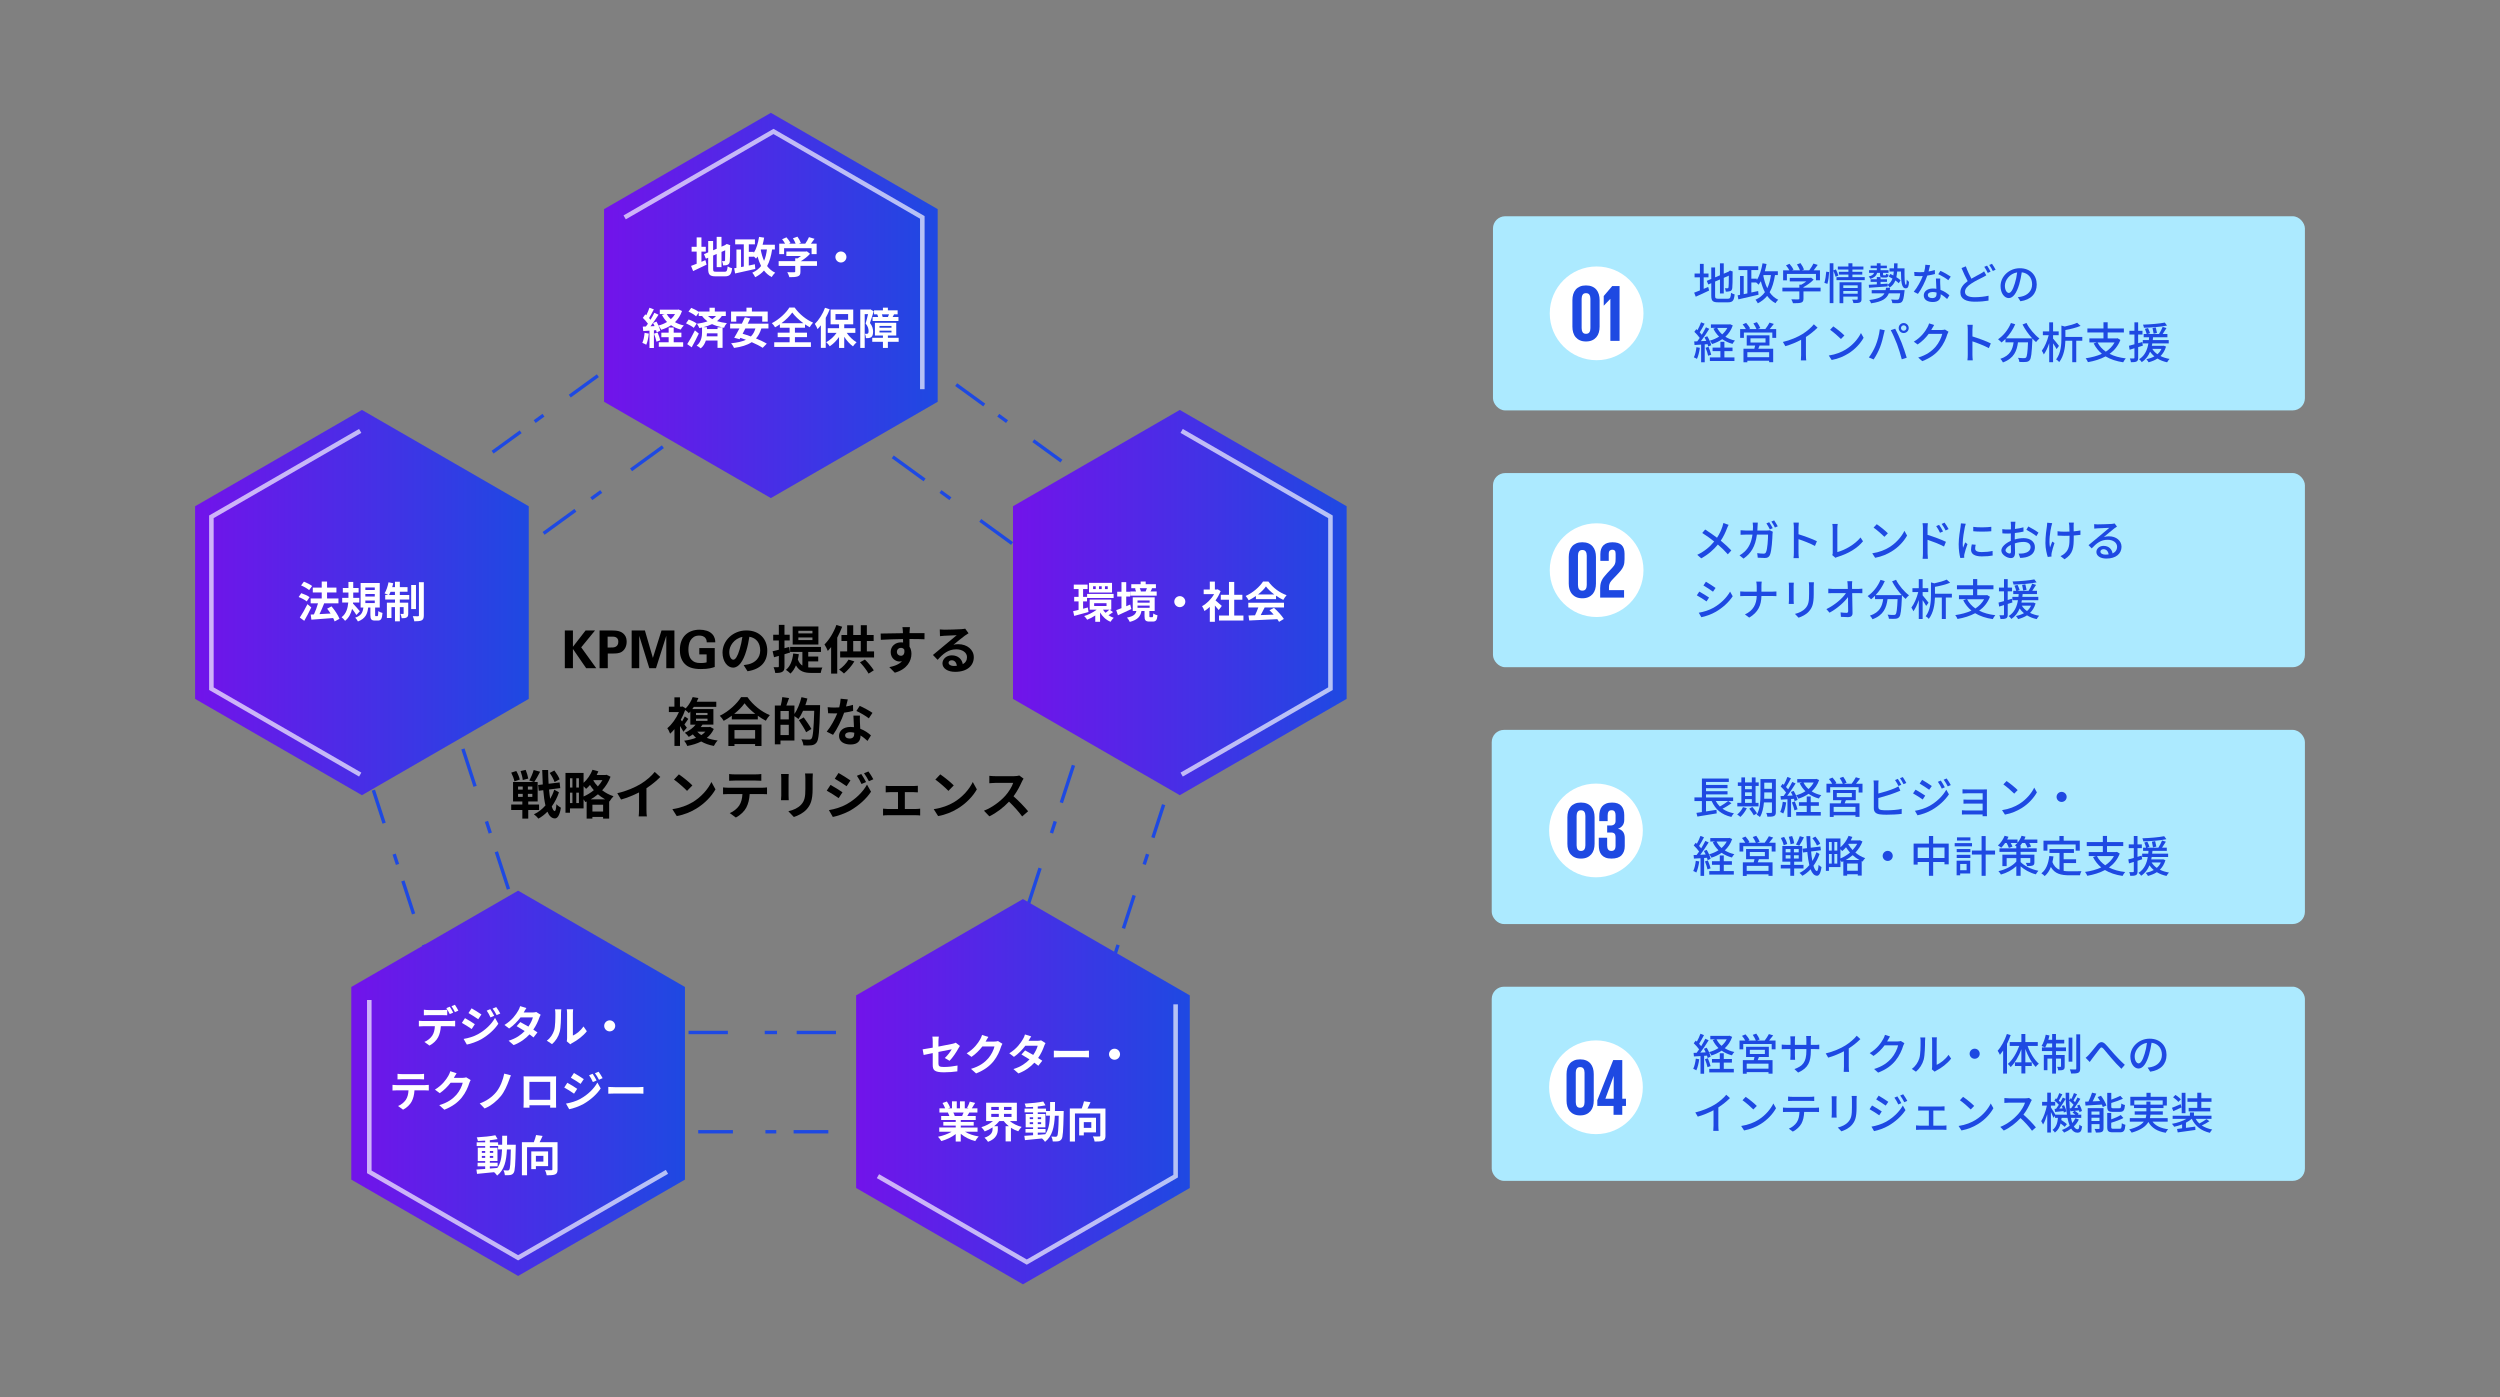 <?xml version="1.0" encoding="UTF-8"?>
<svg id="E" xmlns="http://www.w3.org/2000/svg" width="1100" height="614.74" xmlns:xlink="http://www.w3.org/1999/xlink" viewBox="0 0 1100 614.74">
  <rect x="0" y="0" width="1100" height="614.74" fill="#808080" stroke="none"/>
  <defs>
    <style>
      .cls-1 {
        fill: url(#_名称未設定グラデーション_2-3);
      }

      .cls-2 {
        fill: #aceaff;
      }

      .cls-3 {
        fill: url(#_名称未設定グラデーション_2-4);
      }

      .cls-4 {
        opacity: .67;
      }

      .cls-5 {
        fill: #fff;
      }

      .cls-6 {
        fill: url(#_名称未設定グラデーション_2);
      }

      .cls-7, .cls-8, .cls-9, .cls-10, .cls-11, .cls-12 {
        fill: none;
        stroke-miterlimit: 10;
      }

      .cls-7, .cls-8, .cls-10, .cls-11, .cls-12 {
        stroke: #1e49e2;
        stroke-width: 1.5px;
      }

      .cls-8 {
        stroke-dasharray: 17.3 16.22;
      }

      .cls-13 {
        fill: url(#_名称未設定グラデーション_2-5);
      }

      .cls-14 {
        fill: #1e49e2;
      }

      .cls-9 {
        stroke: #fff;
        stroke-width: 2px;
      }

      .cls-10 {
        stroke-dasharray: 15.27 14.31;
      }

      .cls-11 {
        stroke-dasharray: 4.77 7.63 15.27 14.31;
      }

      .cls-12 {
        stroke-dasharray: 5.41 8.65 17.3 16.22;
      }

      .cls-15 {
        fill: url(#_名称未設定グラデーション_2-2);
      }
    </style>
    <linearGradient id="_名称未設定グラデーション_2" data-name="名称未設定グラデーション 2" x1="265.78" y1="134.4" x2="412.58" y2="134.4" gradientUnits="userSpaceOnUse">
      <stop offset="0" stop-color="#7213ea"/>
      <stop offset="1" stop-color="#1e49e2"/>
    </linearGradient>
    <linearGradient id="_名称未設定グラデーション_2-2" data-name="名称未設定グラデーション 2" x1="85.84" y1="265.13" x2="232.65" y2="265.13" xlink:href="#_名称未設定グラデーション_2"/>
    <linearGradient id="_名称未設定グラデーション_2-3" data-name="名称未設定グラデーション 2" x1="445.71" y1="265.13" x2="592.52" y2="265.13" xlink:href="#_名称未設定グラデーション_2"/>
    <linearGradient id="_名称未設定グラデーション_2-4" data-name="名称未設定グラデーション 2" x1="376.69" y1="480.34" x2="523.5" y2="480.34" xlink:href="#_名称未設定グラデーション_2"/>
    <linearGradient id="_名称未設定グラデーション_2-5" data-name="名称未設定グラデーション 2" x1="154.57" y1="476.65" x2="301.38" y2="476.65" xlink:href="#_名称未設定グラデーション_2"/>
  </defs>
  <g>
    <rect class="cls-2" x="656.91" y="95.15" width="357.25" height="85.43" rx="5.38" ry="5.38"/>
    <circle class="cls-5" cx="702.51" cy="137.87" r="20.62"/>
    <g>
      <path class="cls-14" d="M749.62,127.1c.65-.29,1.34-.57,1.99-.84l.4,1.57c-2.01.98-4.19,1.97-5.89,2.72l-.69-1.78c.69-.25,1.57-.59,2.53-.98v-5.76h-2.35v-1.68h2.35v-4.25h1.66v4.25h2.12v1.68h-2.12v5.07ZM760.26,131.43c1.05,0,1.24-.5,1.4-2.58.4.29,1.09.57,1.57.67-.25,2.64-.78,3.5-2.87,3.5h-4.38c-2.35,0-3.02-.59-3.02-2.89v-5.53l-1.32.57-.67-1.59,1.99-.84v-5.07h1.68v4.36l2.14-.9v-5.26h1.67v4.55l2.09-.88.34-.27.31-.25,1.24.48-.08.31c0,3.58-.04,6.18-.15,6.93-.1.8-.42,1.22-1.01,1.38-.52.19-1.28.21-1.84.21-.06-.46-.21-1.13-.4-1.51.4.02.92.02,1.11.02.25,0,.42-.08.5-.48.08-.36.12-2.14.12-5.07l-2.22.96v6.87h-1.67v-6.16l-2.14.92v6.28c0,1.07.21,1.28,1.43,1.28h4.19Z"/>
      <path class="cls-14" d="M781,121.02c-.48,3.04-1.21,5.55-2.37,7.58.98,1.44,2.24,2.56,3.79,3.29-.4.36-.96,1.03-1.21,1.51-1.49-.78-2.68-1.88-3.66-3.21-1.07,1.32-2.43,2.39-4.11,3.27-.17-.4-.69-1.21-1.03-1.57,1.78-.82,3.14-1.91,4.15-3.33-.76-1.42-1.34-3.04-1.78-4.82-.33.56-.65,1.05-1,1.53-.21-.27-.69-.67-1.07-.98h-2.12v4.4l3-.63.17,1.61c-3.14.75-6.49,1.53-8.88,2.05l-.33-1.78,1.07-.21v-8.3h1.61v8l1.61-.34v-10.26h-3.9v-1.72h8.69v1.72h-3.04v3.79h2.39v.59c1.24-1.89,2.05-4.57,2.54-7.37l1.76.31c-.21,1.11-.48,2.18-.77,3.21h5.74v1.67h-1.26ZM775.85,121.33c.4,2.01.96,3.87,1.76,5.49.78-1.63,1.26-3.54,1.61-5.8h-3.25l-.12.31Z"/>
      <path class="cls-14" d="M801.07,128.21h-7.54v3.2c0,.98-.25,1.47-1.03,1.74-.78.25-1.91.27-3.58.27-.13-.5-.48-1.22-.75-1.72,1.34.06,2.68.06,3.06.04.38-.02.48-.1.48-.38v-3.14h-7.46v-1.65h7.46v-1.32h.9c.75-.4,1.51-.92,2.16-1.43h-7.27v-1.55h8.97l.38-.1,1.15.86c-1.15,1.22-2.83,2.45-4.48,3.29v.25h7.54v1.65ZM786.24,123.34h-1.67v-4.38h2.76c-.34-.69-.94-1.55-1.49-2.2l1.53-.69c.69.77,1.45,1.84,1.78,2.56l-.69.33h3.54c-.27-.77-.82-1.82-1.34-2.62l1.55-.57c.65.86,1.3,2.07,1.55,2.83l-.94.36h3.23c.67-.88,1.42-2.09,1.86-2.99l1.88.59c-.56.82-1.19,1.66-1.78,2.39h2.77v4.38h-1.76v-2.81h-12.78v2.81Z"/>
      <path class="cls-14" d="M802.73,124.46c.4-1.28.71-3.41.82-4.92l1.28.17c-.06,1.51-.36,3.75-.77,5.19l-1.34-.44ZM807.68,121.82c-.19-.67-.59-1.8-.98-2.68v14.25h-1.63v-17.55h1.63v3.14l1.11-.44c.4.86.9,1.99,1.07,2.7l-1.21.57ZM820.48,121.94v1.32h-12.42v-1.32h5.24v-1.11h-4.19v-1.24h4.19v-1h-4.65v-1.32h4.65v-1.42h1.76v1.42h4.84v1.32h-4.84v1h4.34v1.24h-4.34v1.11h5.42ZM819.07,131.58c0,.8-.17,1.26-.75,1.51-.59.25-1.49.27-2.81.27-.08-.44-.31-1.11-.52-1.53.88.06,1.8.04,2.05.04.27-.02.34-.1.34-.33v-1.03h-6.33v2.89h-1.65v-9.2h9.66v7.39ZM811.05,125.54v1.19h6.33v-1.19h-6.33ZM817.38,129.23v-1.19h-6.33v1.19h6.33Z"/>
      <path class="cls-14" d="M825.93,120.06c-.34,1.38-1.44,2.18-3,2.64-.11-.29-.44-.8-.69-1.07,1.19-.25,2.07-.71,2.37-1.57h-2.22v-1.17h3.41v-.88h-2.72v-1.13h2.72v-1.03h1.65v1.03h2.77v1.13h-2.77v.88h3.5v1.17h-2.41v.71c0,.33.04.36.29.36h.69c.25,0,.31-.1.36-.67.25.17.75.33,1.09.4-.1.98-.44,1.26-1.24,1.26h-1.11c-1.17,0-1.42-.27-1.42-1.36v-.71h-1.26ZM837.99,118.04c-.02,4.09-.02,7.29.63,7.29.23.02.31-.98.33-2.3.31.38.71.77,1.01,1-.13,2.01-.38,2.83-1.47,2.83-1.86,0-2.03-3.08-2.07-7.39h-1.67c-.08.9-.19,1.74-.36,2.49.75.46,1.42.94,1.86,1.36l-.79,1.3c-.36-.38-.9-.8-1.51-1.22-.5,1.28-1.26,2.32-2.47,3.1-.17-.34-.59-.84-.92-1.11l-.02.63c-2.97.23-6.01.46-8.17.59l-.11-1.3c.98-.04,2.2-.11,3.54-.19v-1.11h-2.74v-1.13h2.74v-.96h1.65v.96h2.83v1.13h-2.83v1c1.01-.06,2.08-.13,3.12-.21v.52c1.03-.69,1.68-1.59,2.11-2.74-.57-.33-1.15-.65-1.68-.9l.75-1.13c.42.19.86.4,1.3.63.1-.52.15-1.09.21-1.7h-1.89v-1.43h1.97c.04-.69.04-1.42.06-2.18h1.53c-.02.77-.04,1.49-.06,2.18h3.14ZM838.03,127.66s-.04.5-.08.73c-.29,2.72-.61,3.92-1.13,4.44-.42.38-.84.52-1.49.56-.55.04-1.61.04-2.7-.02-.04-.48-.23-1.15-.52-1.59,1.03.1,2.07.11,2.49.11.36,0,.55-.02.75-.17.31-.27.54-1.03.73-2.66h-4.99c-.9,2.3-2.89,3.69-7.81,4.4-.13-.42-.52-1.11-.8-1.45,4.09-.5,5.86-1.42,6.7-2.95h-5.63v-1.4h6.12c.08-.33.13-.69.19-1.05h1.8c-.06.36-.11.71-.17,1.05h6.54Z"/>
      <path class="cls-14" d="M851.38,120.58c-.94.25-2.11.5-3.37.67-.92,2.66-2.56,5.97-4.11,8.06l-1.84-.94c1.55-1.86,3.14-4.76,3.96-6.91-.46.02-.9.04-1.36.04-.73,0-1.51-.02-2.28-.08l-.13-1.76c.75.08,1.65.12,2.41.12.63,0,1.28-.02,1.95-.08.29-1.05.52-2.22.55-3.21l2.09.19c-.15.65-.4,1.7-.69,2.77.96-.15,1.89-.38,2.76-.65l.06,1.78ZM853.71,122.55c-.06.8-.04,1.45-.02,2.22.02.61.08,1.7.13,2.77,1.63.59,2.97,1.55,3.92,2.39l-1.01,1.63c-.75-.67-1.7-1.49-2.83-2.1v.52c0,1.61-.98,2.91-3.46,2.91-2.2,0-3.98-.94-3.98-2.91,0-1.78,1.61-3.04,3.96-3.04.55,0,1.07.04,1.59.13-.08-1.49-.17-3.27-.21-4.52h1.91ZM852.07,128.71c-.54-.15-1.13-.23-1.74-.23-1.26,0-2.09.55-2.09,1.32,0,.8.65,1.36,1.95,1.36,1.42,0,1.89-.8,1.89-1.78,0-.19,0-.4-.02-.67ZM857.25,123.28c-1.05-.86-3.14-2.07-4.42-2.64l.96-1.47c1.36.59,3.6,1.86,4.54,2.54l-1.07,1.57Z"/>
      <path class="cls-14" d="M873.97,121.15c-.5.31-1.01.57-1.63.9-1.24.63-3.21,1.55-5.01,2.74-1.68,1.09-2.74,2.26-2.74,3.64,0,1.49,1.42,2.35,4.25,2.35,2.01,0,4.55-.27,6.12-.67l-.02,2.16c-1.51.27-3.62.48-6.03.48-3.65,0-6.35-1.07-6.35-4.09,0-2.01,1.28-3.58,3.21-4.96-.88-1.59-1.84-3.71-2.7-5.74l1.89-.78c.73,2.05,1.67,3.98,2.45,5.45,1.55-.92,3.1-1.68,4.08-2.24.61-.34,1.09-.63,1.51-1l.96,1.76ZM874.32,116.89c.48.71,1.17,1.89,1.53,2.64l-1.24.55c-.38-.78-1.01-1.93-1.53-2.68l1.24-.52ZM876.48,116.08c.52.71,1.24,1.91,1.59,2.6l-1.24.55c-.4-.82-1.03-1.93-1.57-2.64l1.22-.52Z"/>
      <path class="cls-14" d="M887.86,130.74c.67-.06,1.22-.15,1.68-.27,2.43-.55,4.59-2.31,4.59-5.38,0-2.76-1.65-4.92-4.55-5.28-.27,1.7-.61,3.54-1.13,5.32-1.15,3.87-2.72,6.03-4.61,6.03s-3.6-2.12-3.6-5.28c0-4.21,3.73-7.86,8.48-7.86s7.44,3.18,7.44,7.16-2.54,6.72-7.18,7.37l-1.13-1.8ZM886.52,124.73c.48-1.49.84-3.21,1.03-4.88-3.41.55-5.4,3.52-5.4,5.86,0,2.18.98,3.18,1.74,3.18.82,0,1.74-1.22,2.62-4.15Z"/>
      <path class="cls-14" d="M747.94,153.03c-.25,1.8-.69,3.65-1.28,4.88-.29-.21-1-.54-1.36-.67.57-1.15.94-2.83,1.13-4.48l1.51.27ZM750.08,151.54v7.86h-1.59v-7.77c-1.05.06-2.03.12-2.89.17l-.15-1.57,1.34-.04c.34-.46.73-.98,1.09-1.51-.59-.86-1.53-1.89-2.37-2.68l.86-1.17c.17.13.34.29.52.44.59-1.05,1.22-2.43,1.57-3.46l1.57.61c-.67,1.28-1.47,2.75-2.16,3.81.34.36.67.73.92,1.05.69-1.13,1.34-2.3,1.82-3.27l1.47.67c-1.07,1.74-2.45,3.83-3.69,5.43.76-.02,1.57-.06,2.39-.12-.25-.54-.52-1.07-.79-1.55l1.21-.5c.77,1.24,1.51,2.89,1.74,3.96l-1.3.57c-.06-.31-.17-.65-.31-1.03l-1.24.08ZM751.73,152.61c.48,1.09.99,2.53,1.21,3.46l-1.36.46c-.19-.94-.65-2.39-1.13-3.5l1.28-.42ZM762.42,143.19c-.71,2.07-1.84,3.69-3.25,4.99,1.21.75,2.62,1.32,4.21,1.66-.36.36-.86,1.03-1.07,1.47-1.7-.46-3.21-1.15-4.52-2.07-1.34.92-2.85,1.63-4.48,2.14-.21-.46-.65-1.13-1-1.49,1.45-.4,2.87-1,4.09-1.78-1.03-1-1.88-2.16-2.51-3.5l1.05-.34h-2.14v-1.53h8.09l.34-.08,1.17.52ZM758.73,157.26h4.42v1.57h-10.81v-1.57h4.63v-2.76h-3.44v-1.57h3.44v-2.53h1.76v2.53h3.58v1.57h-3.58v2.76ZM755.56,144.28c.54,1.07,1.26,2.03,2.2,2.85.92-.82,1.7-1.76,2.28-2.85h-4.48Z"/>
      <path class="cls-14" d="M781.52,144.8v3.87h-1.7v-2.35h-12.51v2.35h-1.65v-3.87h2.53c-.34-.65-.92-1.45-1.43-2.07l1.55-.65c.65.73,1.42,1.74,1.74,2.45l-.59.27h3.39c-.27-.73-.84-1.74-1.36-2.51l1.55-.54c.59.78,1.24,1.89,1.49,2.6l-1.13.44h3.35c.63-.8,1.4-1.99,1.84-2.85l1.89.59c-.59.79-1.22,1.59-1.8,2.26h2.85ZM774.21,152.05c-.19.48-.38.96-.55,1.38h6.54v5.95h-1.78v-.67h-9.59v.69h-1.7v-5.97h4.78c.13-.44.25-.94.36-1.38h-3.71v-4.5h10.01v4.5h-4.36ZM778.42,154.98h-9.59v2.2h9.59v-2.2ZM770.21,150.71h6.62v-1.84h-6.62v1.84Z"/>
      <path class="cls-14" d="M794.62,156.32c0,.78.04,1.84.13,2.26h-2.37c.06-.42.11-1.47.11-2.26v-6.81c-2.01,1.07-4.55,2.14-6.93,2.81l-1.09-1.86c3.27-.75,6.5-2.16,8.63-3.48,1.93-1.21,3.92-2.91,4.99-4.29l1.63,1.47c-1.38,1.38-3.18,2.87-5.11,4.11v8.04Z"/>
      <path class="cls-14" d="M812.18,153.74c3.08-1.89,5.47-4.76,6.64-7.21l1.17,2.09c-1.38,2.47-3.73,5.09-6.72,6.93-1.93,1.19-4.36,2.31-7.33,2.85l-1.28-1.97c3.2-.48,5.68-1.55,7.52-2.68ZM811.53,147.61l-1.51,1.55c-.99-1.01-3.37-3.08-4.78-4.06l1.4-1.49c1.36.9,3.83,2.89,4.9,4Z"/>
      <path class="cls-14" d="M827.1,144.86l2.18.44c-.13.48-.31,1.21-.4,1.63-.25,1.26-.94,4-1.68,5.89-.69,1.78-1.78,3.85-2.81,5.34l-2.09-.88c1.21-1.59,2.3-3.62,2.97-5.24.84-2.05,1.61-4.88,1.84-7.18ZM831.92,145.28l1.97-.65c.76,1.44,2.05,4.21,2.81,6.14.73,1.84,1.74,4.82,2.26,6.62l-2.18.71c-.52-2.09-1.32-4.61-2.08-6.66-.77-1.99-1.95-4.73-2.77-6.16ZM837.62,142.14c1.22,0,2.22,1,2.22,2.2s-1,2.2-2.22,2.2-2.2-.98-2.2-2.2.98-2.2,2.2-2.2ZM837.62,145.53c.65,0,1.21-.54,1.21-1.19s-.55-1.21-1.21-1.21-1.19.55-1.19,1.21.54,1.19,1.19,1.19Z"/>
      <path class="cls-14" d="M857.35,145.93c-.19.31-.4.79-.54,1.17-.52,1.84-1.65,4.4-3.37,6.51-1.76,2.16-4.08,3.92-7.65,5.3l-1.78-1.59c3.69-1.11,5.97-2.81,7.67-4.78,1.42-1.63,2.56-4.04,2.91-5.64h-5.97c-1.22,1.65-2.85,3.33-4.86,4.67l-1.68-1.24c3.33-1.99,5.11-4.65,6.01-6.33.23-.38.55-1.17.71-1.72l2.22.73c-.38.57-.78,1.32-1,1.7-.08.15-.17.33-.27.48h4.59c.54,0,1.07-.06,1.43-.19l1.57.96Z"/>
      <path class="cls-14" d="M875.1,153.18c-2.03-1.09-5.13-2.3-7.23-2.99v5.91c0,.59.06,1.76.15,2.45h-2.35c.1-.67.15-1.7.15-2.45v-11.06c0-.61-.06-1.49-.17-2.14h2.35c-.06.63-.13,1.47-.13,2.14v2.99c2.53.77,6.18,2.12,8.09,3.06l-.86,2.09Z"/>
      <path class="cls-14" d="M891.65,142.1c1.22,2.49,3.64,5.3,5.7,6.83-.46.38-1.15,1.09-1.49,1.59-.52-.44-1.07-.98-1.61-1.57,0,.17,0,.57-.02.75-.25,5.8-.52,8.02-1.17,8.76-.44.56-.88.69-1.57.79-.65.08-1.82.06-2.97,0-.02-.54-.27-1.28-.59-1.8,1.17.12,2.26.13,2.7.13.38,0,.61-.06.82-.27.44-.46.69-2.26.88-6.7h-4.42c-.48,3.71-1.7,7.06-6.62,8.86-.19-.46-.73-1.22-1.13-1.59,4.4-1.46,5.42-4.25,5.82-7.27h-3.58v-1.47c-.55.57-1.15,1.09-1.74,1.55-.33-.38-1.09-1.09-1.51-1.42,2.37-1.61,4.48-4.23,5.66-7.14l1.89.55c-1,2.32-2.43,4.46-4.06,6.18h11.52c-1.59-1.74-3.16-3.96-4.25-6.08l1.72-.69Z"/>
      <path class="cls-14" d="M904.9,153.6c-.31-.61-.96-1.65-1.55-2.53v8.29h-1.7v-8.36c-.65,1.95-1.49,3.77-2.37,4.96-.19-.52-.61-1.22-.88-1.63,1.22-1.57,2.43-4.38,3.02-6.83h-2.56v-1.68h2.79v-4h1.7v4h2.47v1.68h-2.47v1.47c.65.73,2.24,2.7,2.6,3.23l-1.05,1.4ZM916.23,149.93h-2.68v9.43h-1.76v-9.43h-3.02c-.1,2.91-.63,6.7-2.72,9.39-.25-.38-.94-.98-1.36-1.17,2.14-2.81,2.33-6.62,2.33-9.47v-5.43l1.47.42c2.05-.44,4.15-1.03,5.45-1.65l1.51,1.38c-1.86.77-4.36,1.4-6.68,1.82v3.02h7.44v1.68Z"/>
      <path class="cls-14" d="M932.97,149.58c-1.01,2.62-2.66,4.61-4.75,6.12,1.97,1,4.36,1.67,7.12,1.99-.4.42-.88,1.22-1.13,1.72-3.06-.46-5.63-1.32-7.75-2.6-2.3,1.24-4.96,2.05-7.77,2.54-.15-.46-.63-1.28-1-1.7,2.62-.38,5.05-1.01,7.14-1.99-1.49-1.22-2.7-2.72-3.62-4.54l1.32-.46h-3.2v-1.76h6.2v-2.62h-7.08v-1.76h7.08v-2.72h1.84v2.72h7.14v1.76h-7.14v2.62h4.04l.31-.08,1.24.75ZM922.92,150.68c.84,1.63,2.07,2.97,3.64,4.06,1.61-1.05,2.93-2.37,3.85-4.06h-7.48Z"/>
      <path class="cls-14" d="M940.79,152.74v4.67c0,.88-.17,1.36-.69,1.63-.52.29-1.26.34-2.49.34-.04-.42-.25-1.19-.48-1.65.76.02,1.47.02,1.68,0,.25,0,.34-.06.34-.33v-4.17l-2.12.67-.29-1.76c.67-.17,1.51-.4,2.41-.65v-4.3h-2.22v-1.65h2.22v-3.71h1.63v3.71h1.91v1.65h-1.91v3.81c.59-.17,1.22-.34,1.82-.54l.25,1.63-2.07.65ZM953.05,152.51c-.52,1.76-1.36,3.1-2.43,4.15,1.17.61,2.53,1.01,4,1.26-.36.34-.84,1.03-1.09,1.49-1.61-.34-3.02-.9-4.25-1.65-1.15.75-2.47,1.26-3.9,1.65-.19-.38-.67-1.05-.98-1.34,1.32-.29,2.49-.71,3.52-1.26-.73-.61-1.34-1.3-1.89-2.07-.71,1.78-1.86,3.41-3.66,4.59-.23-.4-.75-.98-1.17-1.26,2.64-1.63,3.66-4.34,4.09-6.98h-2.47v-1.47h2.68c.04-.44.08-.84.11-1.24h-2.39v-1.42h1.32c-.15-.61-.48-1.53-.78-2.26l1.36-.36c.34.71.75,1.68.9,2.24l-1.09.38h5.03c.59-.92,1.26-2.2,1.61-3.14l1.68.52c-.54.88-1.13,1.84-1.68,2.62h2.09v1.42h-6.31c-.04.42-.08.82-.13,1.24h7.02v1.47h-7.23c-.06.36-.13.69-.19,1.05h4.96l.31-.04.98.4ZM953.49,143.25c-2.72.57-6.79.88-10.16.96-.06-.4-.23-.98-.4-1.36,3.29-.12,7.27-.44,9.57-.92l1,1.32ZM946.99,153.49c.57.92,1.34,1.72,2.28,2.37.75-.63,1.34-1.42,1.78-2.37h-4.06ZM947.6,146.85c-.08-.63-.29-1.7-.48-2.51l1.42-.25c.21.78.44,1.82.54,2.41l-1.47.34Z"/>
    </g>
    <g>
      <path class="cls-14" d="M697.83,150.25c-1.02,0-1.9-.17-2.65-.5-.75-.33-1.37-.79-1.87-1.37-.5-.58-.86-1.27-1.1-2.06-.24-.79-.35-1.65-.35-2.58v-11.65c0-.95.12-1.82.35-2.61.24-.79.6-1.48,1.1-2.06s1.12-1.03,1.87-1.35c.75-.32,1.63-.48,2.65-.48s1.91.16,2.67.48c.76.32,1.38.77,1.88,1.35.5.58.86,1.27,1.1,2.06.24.79.35,1.66.35,2.61v11.65c0,.92-.12,1.78-.35,2.58-.24.79-.6,1.48-1.1,2.06-.5.58-1.12,1.04-1.88,1.37-.76.33-1.65.5-2.67.5ZM697.83,146.88c.71,0,1.21-.23,1.51-.69s.44-1.06.44-1.79v-12.93c0-.73-.15-1.33-.44-1.79-.3-.46-.8-.69-1.51-.69s-1.18.23-1.47.69c-.3.46-.44,1.06-.44,1.79v12.93c0,.73.15,1.33.44,1.79.3.46.79.69,1.47.69Z"/>
      <path class="cls-14" d="M712.61,125.88v24.09h-4.05v-18.44h-.04l-2.84,2.95h-.04v-4.23l3.73-4.37h3.23Z"/>
    </g>
    <rect class="cls-2" x="656.36" y="321.15" width="357.8" height="85.43" rx="5.38" ry="5.38"/>
    <circle class="cls-5" cx="702.23" cy="365.4" r="20.62"/>
    <g>
      <path class="cls-14" d="M695.62,377.78c-1.02,0-1.9-.17-2.65-.5-.75-.33-1.37-.79-1.87-1.37-.5-.58-.86-1.27-1.1-2.06-.24-.79-.35-1.65-.35-2.58v-11.65c0-.95.12-1.82.35-2.61.24-.79.6-1.48,1.1-2.06s1.12-1.03,1.87-1.35c.75-.32,1.63-.48,2.65-.48s1.91.16,2.67.48c.76.32,1.38.77,1.88,1.35.5.58.86,1.27,1.1,2.06.24.79.35,1.66.35,2.61v11.65c0,.92-.12,1.78-.35,2.58-.24.79-.6,1.48-1.1,2.06-.5.58-1.12,1.04-1.88,1.37-.76.33-1.65.5-2.67.5ZM695.62,374.41c.71,0,1.21-.23,1.51-.69s.44-1.06.44-1.79v-12.93c0-.73-.15-1.33-.44-1.79-.3-.46-.8-.69-1.51-.69s-1.18.23-1.47.69c-.3.46-.44,1.06-.44,1.79v12.93c0,.73.15,1.33.44,1.79.3.46.79.69,1.47.69Z"/>
      <path class="cls-14" d="M709.3,353.13c1.87,0,3.23.49,4.09,1.47s1.28,2.33,1.28,4.03v2.1c0,1.02-.25,1.86-.76,2.52s-1.18,1.12-2.01,1.39c1.02.24,1.77.7,2.26,1.39.49.69.73,1.59.73,2.7v3.55c0,1.68-.47,3.02-1.4,4.01-.94,1-2.42,1.49-4.46,1.49-1.04,0-1.91-.14-2.61-.43-.7-.28-1.27-.69-1.72-1.21-.45-.52-.77-1.15-.96-1.88-.19-.73-.28-1.56-.28-2.49v-3.16h3.69v3.45c0,.71.14,1.28.43,1.71.28.43.77.64,1.46.64.62,0,1.07-.2,1.37-.6.3-.4.44-.92.44-1.56v-3.98c0-.64-.15-1.12-.46-1.46-.31-.33-.82-.5-1.53-.5h-1.71v-3.09h1.53c.66,0,1.19-.17,1.58-.5.39-.33.59-.82.59-1.46v-2.59c0-.66-.13-1.19-.39-1.58s-.71-.59-1.35-.59-1.09.2-1.35.6c-.26.4-.39.98-.39,1.74v2.45h-3.69v-2.13c0-.88.09-1.69.28-2.43.19-.75.51-1.39.96-1.92s1.04-.95,1.76-1.24,1.6-.44,2.65-.44Z"/>
    </g>
    <g>
      <path class="cls-14" d="M761.86,353.43c-1.19.88-2.68,1.76-3.96,2.41,1.36.96,3.04,1.65,5.03,2.03-.4.36-.9,1.11-1.13,1.59-4.32-1-7.06-3.33-8.67-7h-2.49v4.57l4.61-.71.1,1.57c-3,.52-6.22,1.03-8.5,1.4l-.42-1.63c.69-.1,1.51-.21,2.39-.34v-4.86h-3.27v-1.59h3.29v-8.3h11.83v1.49h-10.03v1.32h9.47v1.42h-9.47v1.32h9.47v1.42h-9.47v1.34h11.94v1.59h-2.16l1.44.98ZM754.95,352.45c.48.9,1.07,1.7,1.78,2.41,1.26-.71,2.72-1.63,3.66-2.41h-5.43Z"/>
      <path class="cls-14" d="M768.61,355.59c-.69,1.44-1.8,2.91-2.83,3.85-.31-.31-1-.8-1.42-1.05,1.03-.82,2.01-2.05,2.56-3.25l1.68.46ZM773.74,354.82h-9.32v-1.55h1.78v-7.46h-1.55v-1.55h1.55v-2.2h1.61v2.2h2.99v-2.2h1.65v2.2h1.38v1.55h-1.38v7.46h1.3v1.55ZM767.81,345.81v1.43h2.99v-1.43h-2.99ZM767.81,350.23h2.99v-1.59h-2.99v1.59ZM767.81,353.27h2.99v-1.65h-2.99v1.65ZM771.04,355.07c.75.86,1.66,2.03,2.07,2.79l-1.44.86c-.38-.77-1.26-2.01-1.99-2.91l1.36-.75ZM781.37,357.31c0,.94-.21,1.45-.8,1.72-.57.31-1.49.34-2.91.33-.06-.46-.29-1.24-.52-1.68.9.04,1.86.02,2.11.02.29-.02.4-.1.4-.4v-4.25h-3.52c-.21,2.28-.67,4.71-1.76,6.45-.29-.33-1.03-.84-1.42-1.01,1.51-2.51,1.65-6.08,1.65-8.82v-6.89h6.77v14.54ZM779.65,351.44v-2.79h-3.37v1.01c0,.55,0,1.17-.04,1.78h3.41ZM776.28,344.38v2.7h3.37v-2.7h-3.37Z"/>
      <path class="cls-14" d="M785.92,353.06c-.25,1.8-.69,3.65-1.28,4.88-.29-.21-1-.54-1.36-.67.57-1.15.94-2.83,1.13-4.48l1.51.27ZM788.07,351.57v7.87h-1.59v-7.77c-1.05.06-2.03.12-2.89.17l-.15-1.57,1.34-.04c.34-.46.73-.98,1.09-1.51-.59-.86-1.53-1.89-2.37-2.68l.86-1.17c.17.13.34.29.52.44.59-1.05,1.22-2.43,1.57-3.46l1.57.61c-.67,1.28-1.47,2.75-2.16,3.81.34.36.67.73.92,1.05.69-1.13,1.34-2.3,1.82-3.27l1.47.67c-1.07,1.74-2.45,3.83-3.69,5.43.76-.02,1.57-.06,2.39-.12-.25-.54-.52-1.07-.78-1.55l1.21-.5c.77,1.24,1.51,2.89,1.74,3.96l-1.3.57c-.06-.31-.17-.65-.31-1.03l-1.24.08ZM789.71,352.64c.48,1.09.99,2.53,1.21,3.46l-1.36.46c-.19-.94-.65-2.39-1.13-3.5l1.28-.42ZM800.41,343.23c-.71,2.07-1.84,3.69-3.25,4.99,1.21.75,2.62,1.32,4.21,1.66-.36.36-.86,1.03-1.07,1.47-1.7-.46-3.21-1.15-4.52-2.07-1.34.92-2.85,1.63-4.48,2.14-.21-.46-.65-1.13-1-1.49,1.45-.4,2.87-1,4.09-1.78-1.03-1-1.88-2.16-2.51-3.5l1.05-.34h-2.14v-1.53h8.09l.34-.08,1.17.52ZM796.72,357.29h4.42v1.57h-10.81v-1.57h4.63v-2.75h-3.44v-1.57h3.44v-2.53h1.76v2.53h3.58v1.57h-3.58v2.75ZM793.54,344.32c.54,1.07,1.26,2.03,2.2,2.85.92-.82,1.7-1.76,2.28-2.85h-4.48Z"/>
      <path class="cls-14" d="M819.5,344.84v3.87h-1.7v-2.35h-12.51v2.35h-1.65v-3.87h2.53c-.34-.65-.92-1.45-1.43-2.07l1.55-.65c.65.73,1.42,1.74,1.74,2.45l-.59.27h3.39c-.27-.73-.84-1.74-1.36-2.51l1.55-.54c.59.78,1.24,1.89,1.49,2.6l-1.13.44h3.35c.63-.8,1.4-1.99,1.84-2.85l1.89.59c-.59.79-1.22,1.59-1.8,2.26h2.85ZM812.19,352.09c-.19.48-.38.96-.55,1.38h6.54v5.95h-1.78v-.67h-9.59v.69h-1.7v-5.97h4.78c.13-.44.25-.94.36-1.38h-3.71v-4.5h10.01v4.5h-4.36ZM816.4,355.02h-9.59v2.2h9.59v-2.2ZM808.19,350.75h6.62v-1.84h-6.62v1.84Z"/>
      <path class="cls-14" d="M826.48,355.06c0,.92.4,1.15,1.3,1.34.57.1,1.47.13,2.39.13,2.01,0,5.01-.21,6.58-.63v2.2c-1.72.25-4.59.38-6.7.38-1.19,0-2.33-.06-3.14-.19-1.55-.29-2.43-1.05-2.43-2.66v-10.49c0-.44-.04-1.22-.13-1.72h2.24c-.08.5-.12,1.19-.12,1.72v4.02c2.26-.56,5.13-1.45,6.98-2.24.63-.25,1.22-.54,1.86-.94l.84,1.93c-.63.25-1.4.59-2.01.8-2.05.82-5.26,1.8-7.67,2.43v3.9ZM835.34,345.85c-.4-.77-1.01-1.91-1.53-2.64l1.22-.52c.48.69,1.17,1.88,1.55,2.62l-1.24.54ZM837.21,341.89c.5.71,1.22,1.91,1.57,2.6l-1.24.54c-.4-.82-1.01-1.91-1.55-2.62l1.22-.52Z"/>
      <path class="cls-14" d="M847.1,350.08l-1.11,1.7c-1-.73-3.04-2.03-4.25-2.68l1.09-1.65c1.19.65,3.37,1.99,4.27,2.62ZM849.03,354.58c3.2-1.82,5.8-4.38,7.33-7.1l1.17,2.03c-1.72,2.6-4.38,5.05-7.48,6.85-1.93,1.13-4.61,2.05-6.35,2.37l-1.13-1.97c2.12-.36,4.46-1.07,6.47-2.18ZM849.99,345.85l-1.15,1.65c-.98-.71-3.02-2.05-4.19-2.72l1.09-1.65c1.19.65,3.33,2.07,4.25,2.72ZM855.73,346.41l-1.34.59c-.52-1.09-1.05-2.09-1.72-3l1.3-.55c.5.75,1.32,2.09,1.76,2.97ZM858.35,345.43l-1.34.59c-.54-1.09-1.13-2.05-1.8-2.95l1.32-.55c.54.71,1.34,2.03,1.82,2.91Z"/>
      <path class="cls-14" d="M872.34,359.13c.02-.17.02-.48.02-.77h-7.5c-.57,0-1.28.04-1.61.04v-1.88c.33.04.94.08,1.61.08h7.5v-3.02h-6.54c-.71,0-1.47,0-1.89.04v-1.82c.44.02,1.19.06,1.88.06h6.56v-2.81h-6.75c-.59,0-1.74.04-2.12.08v-1.86c.42.06,1.53.08,2.12.08h7.33c.44,0,1.03-.02,1.3-.02-.02.23-.02.73-.02,1.11v9.55c0,.31.02.84.04,1.15h-1.91Z"/>
      <path class="cls-14" d="M888.42,353.77c3.08-1.89,5.47-4.76,6.64-7.21l1.17,2.09c-1.38,2.47-3.73,5.09-6.72,6.93-1.93,1.19-4.36,2.31-7.33,2.85l-1.28-1.97c3.2-.48,5.68-1.55,7.52-2.68ZM887.77,347.65l-1.51,1.55c-.99-1.01-3.37-3.08-4.78-4.06l1.4-1.49c1.36.9,3.83,2.89,4.9,4Z"/>
      <path class="cls-14" d="M907.11,348.42c1.22,0,2.22.99,2.22,2.22s-1,2.22-2.22,2.22-2.22-1-2.22-2.22,1-2.22,2.22-2.22Z"/>
      <path class="cls-14" d="M747.66,379.03c-.25,1.8-.69,3.65-1.28,4.88-.29-.21-1-.54-1.36-.67.57-1.15.94-2.83,1.13-4.48l1.51.27ZM749.81,377.53v7.86h-1.59v-7.77c-1.05.06-2.03.12-2.89.17l-.15-1.57,1.34-.04c.34-.46.73-.98,1.09-1.51-.59-.86-1.53-1.89-2.37-2.68l.86-1.17c.17.13.34.29.52.44.59-1.05,1.22-2.43,1.57-3.46l1.57.61c-.67,1.28-1.47,2.75-2.16,3.81.34.36.67.73.92,1.05.69-1.13,1.34-2.3,1.82-3.27l1.47.67c-1.07,1.74-2.45,3.83-3.69,5.43.76-.02,1.57-.06,2.39-.12-.25-.54-.52-1.07-.78-1.55l1.21-.5c.77,1.24,1.51,2.89,1.74,3.96l-1.3.57c-.06-.31-.17-.65-.31-1.03l-1.24.08ZM751.45,378.61c.48,1.09.99,2.53,1.21,3.46l-1.36.46c-.19-.94-.65-2.39-1.13-3.5l1.28-.42ZM762.15,369.19c-.71,2.07-1.84,3.69-3.25,4.99,1.21.75,2.62,1.32,4.21,1.66-.36.36-.86,1.03-1.07,1.47-1.7-.46-3.21-1.15-4.52-2.07-1.34.92-2.85,1.63-4.48,2.14-.21-.46-.65-1.13-1-1.49,1.45-.4,2.87-1,4.09-1.78-1.03-1-1.88-2.16-2.51-3.5l1.05-.34h-2.14v-1.53h8.09l.34-.08,1.17.52ZM758.46,383.26h4.42v1.57h-10.81v-1.57h4.63v-2.76h-3.44v-1.57h3.44v-2.53h1.76v2.53h3.58v1.57h-3.58v2.76ZM755.28,370.28c.54,1.07,1.26,2.03,2.2,2.85.92-.82,1.7-1.76,2.28-2.85h-4.48Z"/>
      <path class="cls-14" d="M781.24,370.8v3.87h-1.7v-2.35h-12.51v2.35h-1.65v-3.87h2.53c-.34-.65-.92-1.45-1.43-2.07l1.55-.65c.65.73,1.42,1.74,1.74,2.45l-.59.27h3.39c-.27-.73-.84-1.74-1.36-2.51l1.55-.54c.59.78,1.24,1.89,1.49,2.6l-1.13.44h3.35c.63-.8,1.4-1.99,1.84-2.85l1.89.59c-.59.79-1.22,1.59-1.8,2.26h2.85ZM773.93,378.05c-.19.48-.38.96-.55,1.38h6.54v5.95h-1.78v-.67h-9.59v.69h-1.7v-5.97h4.78c.13-.44.25-.94.36-1.38h-3.71v-4.5h10.01v4.5h-4.36ZM778.14,380.98h-9.59v2.2h9.59v-2.2ZM769.93,376.71h6.62v-1.84h-6.62v1.84Z"/>
      <path class="cls-14" d="M789.43,382.13v3.23h-1.7v-3.23h-4.19v-1.59h4.19v-1.42h-3.5v-6.89h8.74v6.89h-3.54v1.42h4.11v1.59h-4.11ZM784.81,371.91c-.13-.84-.67-2.18-1.24-3.2l1.45-.46c.59.94,1.19,2.24,1.34,3.1l-1.55.55ZM785.69,375.03h2.12v-1.44h-2.12v1.44ZM785.69,377.76h2.12v-1.46h-2.12v1.46ZM787.86,371.45c-.08-.84-.42-2.22-.8-3.25l1.49-.34c.44,1.01.8,2.35.9,3.2l-1.59.4ZM791.43,373.59h-2.1v1.44h2.1v-1.44ZM791.43,376.31h-2.1v1.46h2.1v-1.46ZM793.73,368.43c-.65,1.3-1.43,2.75-2.05,3.67l-1.44-.48c.61-1.01,1.32-2.58,1.67-3.71l1.82.52ZM800.6,375.74c-.61,1.82-1.53,3.6-2.68,5.19.44,1.43.94,2.3,1.51,2.33.36,0,.61-.96.75-2.74.29.36,1,.84,1.28,1-.42,3.04-1.24,3.85-2.03,3.81-1.21-.06-2.1-1.07-2.77-2.85-1.09,1.19-2.32,2.16-3.62,2.87-.29-.4-.82-.96-1.28-1.26,1.63-.75,3.1-1.95,4.34-3.43-.38-1.61-.67-3.56-.88-5.8l-1.88.23-.21-1.66,1.95-.23c-.11-1.67-.21-3.43-.27-5.3h1.7c.04,1.78.1,3.48.21,5.09l4.27-.52.21,1.65-4.32.54c.13,1.55.33,2.97.55,4.17.77-1.21,1.38-2.53,1.82-3.87l1.34.79ZM799.45,372.06c-.33-.9-1.19-2.26-2.01-3.25l1.34-.71c.82.96,1.74,2.26,2.1,3.16l-1.43.8Z"/>
      <path class="cls-14" d="M819.48,370.26c-.71,1.88-1.8,3.5-3.12,4.88,1.22,1.01,2.7,1.89,4.34,2.45-.36.33-.9,1.03-1.15,1.49l-.4-.17v6.37h-1.72v-.59h-4.69v.61h-1.68v-6.33c-.23.12-.48.23-.71.33-.13-.25-.34-.55-.55-.82v3.04h-5.07v1.65h-1.34v-14.24h6.41v3.87c1.49-1.26,2.81-3.1,3.58-5.03l1.67.48c-.21.52-.46,1.03-.73,1.53h3.71l.31-.08,1.15.57ZM804.73,370.47v3.79h1.24v-3.79h-1.24ZM804.73,379.98h1.24v-4.23h-1.24v4.23ZM808.4,370.47h-1.28v3.79h1.28v-3.79ZM808.4,379.98v-4.23h-1.28v4.23h1.28ZM809.8,377.71c1.47-.61,2.93-1.49,4.21-2.58-.69-.77-1.28-1.57-1.76-2.33-.52.63-1.09,1.19-1.65,1.67-.17-.21-.5-.52-.8-.8v4.06ZM818.1,378.39c-1.07-.59-2.07-1.32-2.93-2.1-.94.8-1.95,1.51-3,2.1h5.93ZM817.43,383.12v-3.16h-4.69v3.16h4.69ZM813.41,371.26l-.17.25c.48.82,1.13,1.7,1.91,2.51.8-.84,1.49-1.76,2.01-2.75h-3.75Z"/>
      <path class="cls-14" d="M830.59,374.38c1.22,0,2.22,1,2.22,2.22s-1,2.22-2.22,2.22-2.22-1-2.22-2.22,1-2.22,2.22-2.22Z"/>
      <path class="cls-14" d="M857.43,371.16v9.15h-1.86v-1.03h-4.98v6.08h-1.86v-6.08h-4.96v1.13h-1.78v-9.24h6.74v-3.33h1.86v3.33h6.83ZM848.75,377.53v-4.63h-4.96v4.63h4.96ZM855.58,377.53v-4.63h-4.98v4.63h4.98Z"/>
      <path class="cls-14" d="M867.69,372.39h-7.63v-1.42h7.63v1.42ZM866.9,384.33h-4.42v.8h-1.57v-6.43h5.99v5.62ZM860.95,373.57h6.01v1.38h-6.01v-1.38ZM860.95,376.12h6.01v1.4h-6.01v-1.4ZM866.98,369.84h-5.91v-1.4h5.91v1.4ZM862.48,380.14v2.76h2.83v-2.76h-2.83ZM877.83,376h-4.13v9.36h-1.8v-9.36h-4.27v-1.76h4.27v-6.37h1.8v6.37h4.13v1.76Z"/>
      <path class="cls-14" d="M889.07,379.31c1.55,1.57,4.48,3.18,7.83,3.83-.36.38-.88,1.11-1.13,1.57-2.72-.69-5.09-2.1-6.7-3.52v4.17h-1.89v-4.23c-1.82,1.68-4.27,2.99-6.77,3.67-.23-.44-.75-1.13-1.11-1.49,3.14-.69,6.22-2.26,7.88-4.23v-1.51h-4.25v3.52h-1.88v-5.03h6.12v-1.24h-7.41v-1.55h7.41v-.92c-.23-.13-.46-.29-.61-.38.36-.31.73-.65,1.09-1.05h-2.95c.34.57.63,1.15.79,1.59l-1.59.57c-.17-.55-.55-1.45-.98-2.16h-.67c-.55.78-1.13,1.53-1.7,2.09-.33-.31-1.05-.77-1.47-1,1.21-1.05,2.32-2.66,2.95-4.27l1.7.44c-.17.42-.36.82-.57,1.22h4.55v1.42c.76-.9,1.4-1.97,1.78-3.08l1.72.4c-.13.44-.33.84-.54,1.26h5.76v1.51h-3.56c.33.55.65,1.13.8,1.57l-1.59.52c-.19-.55-.61-1.38-1.05-2.09h-1.24c-.29.44-.59.84-.92,1.22h.19v1.13h7.1v1.55h-7.1v1.24h6.07v3.37c0,.8-.17,1.17-.73,1.4-.59.23-1.4.25-2.45.25-.11-.46-.4-1.01-.61-1.42.71.04,1.47.04,1.67.02.23,0,.31-.06.31-.25v-1.86h-4.25v1.74Z"/>
      <path class="cls-14" d="M908.01,383.2c.84.12,1.74.17,2.7.17.82,0,4.04,0,5.13-.04-.29.42-.59,1.28-.67,1.8h-4.55c-3.75,0-6.51-.63-8.25-3.64-.63,1.63-1.51,2.97-2.7,3.98-.29-.33-1.03-.94-1.47-1.22,2.11-1.57,3.08-4.25,3.48-7.6l1.84.17c-.11.88-.27,1.72-.46,2.51.67,1.78,1.74,2.79,3.12,3.37v-7.42h-4.42v-1.7h10.77v1.7h-4.52v2.81h5.47v1.66h-5.47v3.44ZM900.87,374.28h-1.74v-4.4h7v-2.05h1.89v2.05h7.08v4.4h-1.82v-2.72h-12.42v2.72Z"/>
      <path class="cls-14" d="M932.69,375.58c-1.01,2.62-2.66,4.61-4.75,6.12,1.97,1,4.36,1.67,7.12,1.99-.4.42-.88,1.22-1.13,1.72-3.06-.46-5.63-1.32-7.75-2.6-2.3,1.24-4.96,2.05-7.77,2.54-.15-.46-.63-1.28-1-1.7,2.62-.38,5.05-1.01,7.14-1.99-1.49-1.22-2.7-2.72-3.62-4.54l1.32-.46h-3.2v-1.76h6.2v-2.62h-7.08v-1.76h7.08v-2.72h1.84v2.72h7.14v1.76h-7.14v2.62h4.04l.31-.08,1.24.75ZM922.65,376.67c.84,1.63,2.07,2.97,3.64,4.06,1.61-1.05,2.93-2.37,3.85-4.06h-7.48Z"/>
      <path class="cls-14" d="M940.51,378.74v4.67c0,.88-.17,1.36-.69,1.63-.52.29-1.26.34-2.49.34-.04-.42-.25-1.19-.48-1.65.76.02,1.47.02,1.68,0,.25,0,.34-.06.34-.33v-4.17l-2.12.67-.29-1.76c.67-.17,1.51-.4,2.41-.65v-4.3h-2.22v-1.65h2.22v-3.71h1.63v3.71h1.91v1.65h-1.91v3.81c.59-.17,1.22-.34,1.82-.54l.25,1.63-2.07.65ZM952.78,378.51c-.52,1.76-1.36,3.1-2.43,4.15,1.17.61,2.53,1.01,4,1.26-.36.34-.84,1.03-1.09,1.49-1.61-.34-3.02-.9-4.25-1.65-1.15.75-2.47,1.26-3.9,1.65-.19-.38-.67-1.05-.98-1.34,1.32-.29,2.49-.71,3.52-1.26-.73-.61-1.34-1.3-1.89-2.07-.71,1.78-1.86,3.41-3.66,4.59-.23-.4-.75-.98-1.17-1.26,2.64-1.63,3.66-4.34,4.09-6.98h-2.47v-1.47h2.68c.04-.44.08-.84.11-1.24h-2.39v-1.42h1.32c-.15-.61-.48-1.53-.78-2.26l1.36-.36c.34.71.75,1.68.9,2.24l-1.09.38h5.03c.59-.92,1.26-2.2,1.61-3.14l1.68.52c-.54.88-1.13,1.84-1.68,2.62h2.09v1.42h-6.31c-.04.42-.08.82-.13,1.24h7.02v1.47h-7.23c-.06.36-.13.69-.19,1.05h4.96l.31-.04.98.4ZM953.22,369.25c-2.72.57-6.79.88-10.16.96-.06-.4-.23-.98-.4-1.36,3.29-.12,7.27-.44,9.57-.92l1,1.32ZM946.71,379.49c.57.92,1.34,1.72,2.28,2.37.75-.63,1.34-1.42,1.78-2.37h-4.06ZM947.32,372.85c-.08-.63-.29-1.7-.48-2.51l1.42-.25c.21.78.44,1.82.54,2.41l-1.47.34Z"/>
    </g>
    <rect class="cls-2" x="656.91" y="208.15" width="357.25" height="85.43" rx="5.38" ry="5.38"/>
    <circle class="cls-5" cx="702.51" cy="250.87" r="20.62"/>
    <g>
      <path class="cls-14" d="M760.59,230.94c-.23.38-.54,1.11-.71,1.53-.59,1.61-1.53,3.64-2.74,5.43,1.68,1.4,3.33,2.89,4.65,4.3l-1.55,1.7c-1.38-1.59-2.79-2.95-4.38-4.3-1.74,2.12-4.06,4.3-7.33,6.07l-1.74-1.55c3.25-1.55,5.57-3.54,7.46-5.86-1.4-1.11-3.37-2.58-5.26-3.75l1.28-1.53c1.59,1.01,3.69,2.47,5.22,3.62,1.11-1.66,1.84-3.33,2.37-4.9.15-.44.34-1.13.42-1.57l2.3.8Z"/>
      <path class="cls-14" d="M777.38,233.43c.5,0,.94-.06,1.32-.12l1.32.65c-.06.33-.1.73-.12.98-.06,1.93-.31,7.4-1.15,9.28-.4.88-1.05,1.3-2.22,1.3-1.03,0-2.16-.08-3.12-.13l-.23-2.01c.98.13,1.99.23,2.77.23.57,0,.88-.17,1.09-.65.65-1.34.9-5.66.9-7.73h-4.9c-.71,5.32-2.6,8.25-5.89,10.56l-1.76-1.43c.69-.36,1.53-.96,2.2-1.61,1.86-1.74,3.02-4.06,3.5-7.52h-2.91c-.71,0-1.61.02-2.33.08v-2.01c.73.08,1.59.13,2.33.13h3.08c.04-.57.06-1.19.06-1.84,0-.42-.06-1.21-.13-1.65h2.24c-.04.44-.08,1.15-.1,1.61-.02.65-.06,1.28-.1,1.88h4.13ZM778.74,232.95c-.38-.78-1.01-1.93-1.53-2.66l1.24-.52c.48.69,1.17,1.88,1.55,2.62l-1.26.55ZM780.62,228.97c.52.71,1.22,1.91,1.59,2.6l-1.24.54c-.42-.8-1.03-1.91-1.57-2.62l1.22-.52Z"/>
      <path class="cls-14" d="M798.58,240.22c-2.03-1.09-5.13-2.3-7.23-2.99v5.91c0,.59.06,1.76.15,2.45h-2.35c.1-.67.15-1.7.15-2.45v-11.06c0-.61-.06-1.49-.17-2.14h2.35c-.06.63-.13,1.47-.13,2.14v2.99c2.53.77,6.18,2.12,8.09,3.06l-.86,2.09Z"/>
      <path class="cls-14" d="M806.19,244.24c.19-.38.21-.67.21-1.07v-10.7c0-.61-.08-1.49-.17-1.93h2.37c-.1.59-.17,1.28-.17,1.91v10.47c3.44-.92,7.79-3.41,10.2-6.43l1.09,1.68c-2.54,3.12-6.5,5.43-11.16,6.87-.23.06-.59.17-.96.4l-1.42-1.21Z"/>
      <path class="cls-14" d="M831.31,240.77c3.08-1.89,5.47-4.76,6.64-7.21l1.17,2.09c-1.38,2.47-3.73,5.09-6.72,6.93-1.93,1.19-4.36,2.31-7.33,2.85l-1.28-1.97c3.2-.48,5.68-1.55,7.52-2.68ZM830.66,234.65l-1.51,1.55c-.99-1.01-3.37-3.08-4.78-4.06l1.4-1.49c1.36.9,3.83,2.89,4.9,4Z"/>
      <path class="cls-14" d="M848.12,235.34c2.53.75,6.2,2.12,8.09,3.06l-.84,2.07c-2.03-1.07-5.15-2.28-7.25-2.97l.02,5.91c0,.59.06,1.74.13,2.45h-2.33c.1-.67.15-1.72.15-2.45v-11.06c0-.61-.06-1.51-.17-2.14h2.35c-.06.63-.15,1.45-.15,2.14v2.99ZM853.6,234.42c-.5-1.09-1.03-2.01-1.68-2.93l1.28-.55c.52.75,1.32,1.99,1.74,2.89l-1.34.59ZM856.08,233.41c-.56-1.09-1.09-1.97-1.76-2.87l1.28-.59c.52.71,1.34,1.95,1.78,2.83l-1.3.63Z"/>
      <path class="cls-14" d="M864.94,230.44c-.13.36-.33,1.11-.4,1.45-.33,1.55-.94,5.11-.94,7.14,0,.67.04,1.3.13,1.99.29-.76.67-1.68.96-2.37l1,.77c-.52,1.43-1.19,3.46-1.36,4.42-.06.25-.12.65-.1.86,0,.19.02.48.04.71l-1.72.12c-.38-1.32-.73-3.56-.73-6.12,0-2.83.61-6.05.82-7.56.08-.48.15-1.07.17-1.57l2.12.17ZM869.3,239.7c-.15.65-.23,1.17-.23,1.68,0,.86.63,1.53,2.93,1.53,1.7,0,3.14-.15,4.73-.5l.04,2.03c-1.19.23-2.76.38-4.8.38-3.21,0-4.71-1.11-4.71-2.95,0-.75.15-1.51.33-2.33l1.72.15ZM876.17,231.8v1.95c-2.16.21-5.74.23-7.94,0v-1.93c2.16.33,5.97.25,7.94-.02Z"/>
      <path class="cls-14" d="M886.48,237.37c1.38-.4,2.79-.59,3.94-.59,2.81,0,4.94,1.51,4.94,3.94,0,2.26-1.3,3.83-4.09,4.5-.86.19-1.7.25-2.39.27l-.69-1.91c.77,0,1.57,0,2.28-.13,1.59-.29,2.99-1.13,2.99-2.74,0-1.45-1.32-2.26-3.04-2.26-1.34,0-2.62.23-3.88.63.02,1.57.08,3.16.08,3.9,0,2.01-.75,2.58-1.86,2.58-1.65,0-4.17-1.49-4.17-3.33,0-1.61,1.93-3.27,4.17-4.25v-1.19c0-.67,0-1.38.02-2.08-.46.04-.88.06-1.24.06-.84,0-1.74-.02-2.49-.1l-.06-1.84c1.07.13,1.82.15,2.51.15.4,0,.84-.02,1.3-.04,0-.86.02-1.55.02-1.89,0-.4-.06-1.15-.11-1.49h2.07c-.04.36-.1,1-.12,1.45-.02.46-.04,1.07-.08,1.74,1.34-.15,2.7-.42,3.73-.73l.04,1.88c-1.09.25-2.49.48-3.81.63-.02.77-.04,1.51-.04,2.18v.65ZM884.83,242.67c0-.59-.04-1.68-.06-2.91-1.38.67-2.33,1.63-2.33,2.39s1.11,1.4,1.76,1.4c.4,0,.63-.25.63-.88ZM892.45,231.65c1.4.71,3.52,1.97,4.48,2.72l-.94,1.53c-.92-.84-3.2-2.16-4.38-2.79l.84-1.45Z"/>
      <path class="cls-14" d="M902.97,230.21c-.13.4-.29,1-.38,1.38-.54,2.45-1.19,6.51-.57,9.28.27-.71.63-1.74.96-2.58l1,.63c-.5,1.45-1.05,3.37-1.26,4.38-.06.27-.11.65-.1.86,0,.19.04.48.04.71l-1.65.19c-.4-1.17-1.03-3.71-1.03-6.07,0-3.1.44-6.01.67-7.58.08-.48.1-1.03.12-1.42l2.22.21ZM915.39,235.34c-.82.12-1.84.21-2.95.29v.71c0,4.4-.15,7.35-4.06,9.74l-1.76-1.38c.65-.29,1.51-.8,2.01-1.34,1.78-1.65,1.97-3.58,1.97-7.04v-.59c-.77.02-1.53.04-2.28.04-.88,0-2.12-.06-3-.11v-1.91c.88.13,1.95.19,2.97.19.73,0,1.51-.02,2.28-.04-.02-1.15-.06-2.28-.1-2.77-.04-.4-.11-.88-.19-1.19h2.2c-.06.36-.06.77-.08,1.19-.02.42,0,1.53.02,2.66,1.09-.1,2.12-.23,2.97-.4v1.97Z"/>
      <path class="cls-14" d="M931.48,231.7c-.38.25-.82.54-1.17.79-.98.69-3.27,2.7-4.61,3.81.77-.25,1.49-.33,2.24-.33,3.18,0,5.53,1.95,5.53,4.59,0,3.04-2.43,5.21-6.68,5.21-2.62,0-4.38-1.19-4.38-2.89,0-1.4,1.28-2.7,3.14-2.7,2.35,0,3.71,1.51,3.98,3.33,1.28-.57,1.99-1.59,1.99-2.97,0-1.78-1.8-3.04-4.11-3.04-3.02,0-4.82,1.42-7.06,3.79l-1.4-1.42c1.47-1.21,3.85-3.2,4.96-4.11,1.05-.88,3.23-2.7,4.19-3.52-1,.04-4.23.17-5.22.23-.48.04-.98.08-1.4.13l-.06-1.97c.48.06,1.05.1,1.51.1,1,0,5.28-.12,6.31-.21.65-.08,1-.12,1.21-.19l1.03,1.38ZM927.78,243.97c-.15-1.4-.98-2.32-2.24-2.32-.79,0-1.36.46-1.36,1.05,0,.82.98,1.34,2.26,1.34.48,0,.92-.02,1.34-.08Z"/>
      <path class="cls-14" d="M751.98,262.93l-1.11,1.7c-1.01-.73-3.04-2.03-4.27-2.68l1.09-1.65c1.21.65,3.39,1.99,4.29,2.62ZM753.91,267.42c3.2-1.82,5.78-4.38,7.33-7.1l1.15,2.03c-1.7,2.6-4.36,5.05-7.46,6.85-1.93,1.13-4.61,2.05-6.35,2.37l-1.13-1.97c2.12-.36,4.46-1.07,6.47-2.18ZM754.85,258.7l-1.13,1.65c-.98-.71-3.02-2.07-4.21-2.74l1.09-1.65c1.19.67,3.35,2.09,4.25,2.74Z"/>
      <path class="cls-14" d="M779.78,260.33c.75,0,1.49-.04,1.84-.08v2.05c-.34-.04-1.19-.06-1.86-.06h-4.73c-.08,4.04-1.4,7.16-5.38,9.51l-1.88-1.4c3.69-1.7,5.09-4.52,5.19-8.11h-5.3c-.76,0-1.49.02-1.97.06v-2.07c.46.04,1.21.1,1.93.1h5.34v-2.35c0-.61-.08-1.57-.21-2.07h2.41c-.1.5-.13,1.49-.13,2.07v2.35h4.75Z"/>
      <path class="cls-14" d="M789.28,256.36c-.04.4-.08.88-.08,1.42v6.41c0,.5.04,1.17.08,1.55h-2.24c.02-.33.1-1,.1-1.55v-6.41c0-.34-.04-1.01-.08-1.42h2.22ZM798.12,256.21c-.04.5-.08,1.07-.08,1.76v3.41c0,4.38-.69,6.01-2.1,7.62-1.24,1.45-3.18,2.32-4.57,2.79l-1.59-1.67c1.82-.46,3.46-1.19,4.63-2.51,1.34-1.51,1.59-3,1.59-6.35v-3.29c0-.69-.06-1.26-.12-1.76h2.24Z"/>
      <path class="cls-14" d="M817.65,259.14c.56,0,1.38-.08,1.78-.13v2.01c-.52-.02-1.21-.04-1.68-.04h-2.79c.06,2.83.13,6.37.15,8.84,0,1.11-.65,1.72-1.93,1.72-1.05,0-2.16-.06-3.18-.12l-.15-1.97c.88.13,1.95.21,2.62.21.52,0,.71-.25.71-.77,0-1.44-.02-3.85-.06-6.16-1.65,2.24-4.88,5.13-8.13,6.85l-1.38-1.57c3.81-1.84,7.1-4.78,8.63-7.04h-5.84c-.67,0-1.32.02-1.95.06v-2.03c.54.08,1.3.13,1.91.13h6.68c-.02-.63-.04-1.19-.06-1.65-.02-.52-.06-1.15-.17-1.76h2.18c-.08.56-.12,1.19-.1,1.76l.02,1.65h2.74Z"/>
      <path class="cls-14" d="M834.26,255.1c1.22,2.49,3.64,5.3,5.7,6.83-.46.38-1.15,1.09-1.49,1.59-.52-.44-1.07-.98-1.61-1.57,0,.17,0,.57-.02.75-.25,5.8-.52,8.02-1.17,8.76-.44.56-.88.69-1.57.79-.65.08-1.82.06-2.97,0-.02-.54-.27-1.28-.59-1.8,1.17.12,2.26.13,2.7.13.38,0,.61-.06.82-.27.44-.46.69-2.26.88-6.7h-4.42c-.48,3.71-1.7,7.06-6.62,8.86-.19-.46-.73-1.22-1.13-1.59,4.4-1.46,5.42-4.25,5.82-7.27h-3.58v-1.47c-.55.57-1.15,1.09-1.74,1.55-.33-.38-1.09-1.09-1.51-1.42,2.37-1.61,4.48-4.23,5.66-7.14l1.89.55c-1,2.32-2.43,4.46-4.06,6.18h11.52c-1.59-1.74-3.16-3.96-4.25-6.08l1.72-.69Z"/>
      <path class="cls-14" d="M847.51,266.6c-.31-.61-.96-1.65-1.55-2.53v8.29h-1.7v-8.36c-.65,1.95-1.49,3.77-2.37,4.96-.19-.52-.61-1.22-.88-1.63,1.22-1.57,2.43-4.38,3.02-6.83h-2.56v-1.68h2.79v-4h1.7v4h2.47v1.68h-2.47v1.47c.65.73,2.24,2.7,2.6,3.23l-1.05,1.4ZM858.84,262.93h-2.68v9.43h-1.76v-9.43h-3.02c-.1,2.91-.63,6.7-2.72,9.39-.25-.38-.94-.98-1.36-1.17,2.14-2.81,2.33-6.62,2.33-9.47v-5.43l1.47.42c2.05-.44,4.15-1.03,5.45-1.65l1.51,1.38c-1.86.77-4.36,1.4-6.68,1.82v3.02h7.44v1.68Z"/>
      <path class="cls-14" d="M875.58,262.58c-1.01,2.62-2.66,4.61-4.75,6.12,1.97,1,4.36,1.67,7.12,1.99-.4.42-.88,1.22-1.13,1.72-3.06-.46-5.63-1.32-7.75-2.6-2.3,1.24-4.96,2.05-7.77,2.54-.15-.46-.63-1.28-1-1.7,2.62-.38,5.05-1.01,7.14-1.99-1.49-1.22-2.7-2.72-3.62-4.54l1.32-.46h-3.2v-1.76h6.2v-2.62h-7.08v-1.76h7.08v-2.72h1.84v2.72h7.14v1.76h-7.14v2.62h4.04l.31-.08,1.24.75ZM865.53,263.67c.84,1.63,2.07,2.97,3.64,4.06,1.61-1.05,2.93-2.37,3.85-4.06h-7.48Z"/>
      <path class="cls-14" d="M883.4,265.74v4.67c0,.88-.17,1.36-.69,1.63-.52.29-1.26.34-2.49.34-.04-.42-.25-1.19-.48-1.65.76.02,1.47.02,1.68,0,.25,0,.34-.06.34-.33v-4.17l-2.12.67-.29-1.76c.67-.17,1.51-.4,2.41-.65v-4.3h-2.22v-1.65h2.22v-3.71h1.63v3.71h1.91v1.65h-1.91v3.81c.59-.17,1.22-.34,1.82-.54l.25,1.63-2.07.65ZM895.66,265.51c-.52,1.76-1.36,3.1-2.43,4.15,1.17.61,2.53,1.01,4,1.26-.36.34-.84,1.03-1.09,1.49-1.61-.34-3.02-.9-4.25-1.65-1.15.75-2.47,1.26-3.9,1.65-.19-.38-.67-1.05-.98-1.34,1.32-.29,2.49-.71,3.52-1.26-.73-.61-1.34-1.3-1.89-2.07-.71,1.78-1.86,3.41-3.66,4.59-.23-.4-.75-.98-1.17-1.26,2.64-1.63,3.66-4.34,4.09-6.98h-2.47v-1.47h2.68c.04-.44.08-.84.11-1.24h-2.39v-1.42h1.32c-.15-.61-.48-1.53-.78-2.26l1.36-.36c.34.71.75,1.68.9,2.24l-1.09.38h5.03c.59-.92,1.26-2.2,1.61-3.14l1.68.52c-.54.88-1.13,1.84-1.68,2.62h2.09v1.42h-6.31c-.04.42-.08.82-.13,1.24h7.02v1.47h-7.23c-.06.36-.13.69-.19,1.05h4.96l.31-.04.98.4ZM896.1,256.25c-2.72.57-6.79.88-10.16.96-.06-.4-.23-.98-.4-1.36,3.29-.12,7.27-.44,9.57-.92l1,1.32ZM889.6,266.49c.57.92,1.34,1.72,2.28,2.37.75-.63,1.34-1.42,1.78-2.37h-4.06ZM890.21,259.85c-.08-.63-.29-1.7-.48-2.51l1.42-.25c.21.78.44,1.82.54,2.41l-1.47.34Z"/>
    </g>
    <g>
      <path class="cls-14" d="M696.22,263.25c-1.02,0-1.9-.17-2.65-.5-.75-.33-1.37-.79-1.87-1.37-.5-.58-.86-1.27-1.1-2.06-.24-.79-.35-1.65-.35-2.58v-11.65c0-.95.12-1.82.35-2.61.24-.79.6-1.48,1.1-2.06s1.12-1.03,1.87-1.35c.75-.32,1.63-.48,2.65-.48s1.91.16,2.67.48c.76.32,1.38.77,1.88,1.35.5.58.86,1.27,1.1,2.06.24.79.35,1.66.35,2.61v11.65c0,.92-.12,1.78-.35,2.58-.24.79-.6,1.48-1.1,2.06-.5.58-1.12,1.04-1.88,1.37-.76.33-1.65.5-2.67.5ZM696.22,259.88c.71,0,1.21-.23,1.51-.69s.44-1.06.44-1.79v-12.93c0-.73-.15-1.33-.44-1.79-.3-.46-.8-.69-1.51-.69s-1.18.23-1.47.69c-.3.46-.44,1.06-.44,1.79v12.93c0,.73.15,1.33.44,1.79.3.46.79.69,1.47.69Z"/>
      <path class="cls-14" d="M704.1,258.53c0-.59.05-1.14.16-1.65.11-.51.28-1.01.52-1.51.24-.5.55-1,.94-1.49s.86-1.04,1.4-1.63l2.27-2.42c.33-.36.59-.67.78-.96s.34-.58.44-.89c.11-.31.18-.64.21-1.01.04-.37.05-.8.05-1.3v-1.99c0-.76-.14-1.25-.43-1.47-.28-.23-.63-.34-1.03-.34-.43,0-.79.13-1.1.39-.31.26-.46.76-.46,1.49v3.02h-3.7v-2.91c0-1.71.45-3.01,1.35-3.91s2.24-1.35,4.01-1.35,3.16.42,4.01,1.24c.85.83,1.28,2.11,1.28,3.84v2.34c0,.62-.04,1.17-.11,1.67s-.2.98-.39,1.44c-.19.46-.45.93-.78,1.4-.33.47-.76,1-1.28,1.56l-2.59,2.74c-.26.28-.5.54-.71.78-.21.24-.39.49-.53.76-.14.27-.25.58-.34.92-.08.34-.12.75-.12,1.23v1.14h6.64v3.3h-10.52v-4.44Z"/>
    </g>
    <rect class="cls-2" x="656.36" y="434.15" width="357.8" height="85.43" rx="5.38" ry="5.38"/>
    <circle class="cls-5" cx="702.23" cy="478.4" r="20.62"/>
    <g>
      <path class="cls-14" d="M695.25,490.78c-1.02,0-1.9-.17-2.65-.5-.75-.33-1.37-.79-1.87-1.37-.5-.58-.86-1.27-1.1-2.06-.24-.79-.35-1.65-.35-2.58v-11.65c0-.95.12-1.82.35-2.61.24-.79.6-1.48,1.1-2.06s1.12-1.03,1.87-1.35c.75-.32,1.63-.48,2.65-.48s1.91.16,2.67.48c.76.32,1.38.77,1.88,1.35.5.58.86,1.27,1.1,2.06.24.79.35,1.66.35,2.61v11.65c0,.92-.12,1.78-.35,2.58-.24.79-.6,1.48-1.1,2.06-.5.58-1.12,1.04-1.88,1.37-.76.33-1.65.5-2.67.5ZM695.25,487.41c.71,0,1.21-.23,1.51-.69s.44-1.06.44-1.79v-12.93c0-.73-.15-1.33-.44-1.79-.3-.46-.8-.69-1.51-.69s-1.18.23-1.47.69c-.3.46-.44,1.06-.44,1.79v12.93c0,.73.15,1.33.44,1.79.3.46.79.69,1.47.69Z"/>
      <path class="cls-14" d="M702.82,484.11l7-17.69h3.98v17.02h1.63v3.16h-1.63v3.91h-3.84v-3.91h-7.14v-2.49ZM706.37,483.43h3.66v-9.91h-.04l-3.62,9.91Z"/>
    </g>
    <g>
      <path class="cls-14" d="M747.66,466.07c-.25,1.8-.69,3.65-1.28,4.88-.29-.21-1-.54-1.36-.67.57-1.15.94-2.83,1.13-4.48l1.51.27ZM749.81,464.57v7.87h-1.59v-7.77c-1.05.06-2.03.12-2.89.17l-.15-1.57,1.34-.04c.34-.46.73-.98,1.09-1.51-.59-.86-1.53-1.89-2.37-2.68l.86-1.17c.17.13.34.29.52.44.59-1.05,1.22-2.43,1.57-3.46l1.57.61c-.67,1.28-1.47,2.75-2.16,3.81.34.36.67.73.92,1.05.69-1.13,1.34-2.3,1.82-3.27l1.47.67c-1.07,1.74-2.45,3.83-3.69,5.43.76-.02,1.57-.06,2.39-.12-.25-.54-.52-1.07-.78-1.55l1.21-.5c.77,1.24,1.51,2.89,1.74,3.96l-1.3.57c-.06-.31-.17-.65-.31-1.03l-1.24.08ZM751.45,465.64c.48,1.09.99,2.53,1.21,3.46l-1.36.46c-.19-.94-.65-2.39-1.13-3.5l1.28-.42ZM762.15,456.23c-.71,2.07-1.84,3.69-3.25,4.99,1.21.75,2.62,1.32,4.21,1.66-.36.36-.86,1.03-1.07,1.47-1.7-.46-3.21-1.15-4.52-2.07-1.34.92-2.85,1.63-4.48,2.14-.21-.46-.65-1.13-1-1.49,1.45-.4,2.87-1,4.09-1.78-1.03-1-1.88-2.16-2.51-3.5l1.05-.34h-2.14v-1.53h8.09l.34-.08,1.17.52ZM758.46,470.29h4.42v1.57h-10.81v-1.57h4.63v-2.75h-3.44v-1.57h3.44v-2.53h1.76v2.53h3.58v1.57h-3.58v2.75ZM755.28,457.32c.54,1.07,1.26,2.03,2.2,2.85.92-.82,1.7-1.76,2.28-2.85h-4.48Z"/>
      <path class="cls-14" d="M781.24,457.84v3.87h-1.7v-2.35h-12.51v2.35h-1.65v-3.87h2.53c-.34-.65-.92-1.45-1.43-2.07l1.55-.65c.65.73,1.42,1.74,1.74,2.45l-.59.27h3.39c-.27-.73-.84-1.74-1.36-2.51l1.55-.54c.59.78,1.24,1.89,1.49,2.6l-1.13.44h3.35c.63-.8,1.4-1.99,1.84-2.85l1.89.59c-.59.79-1.22,1.59-1.8,2.26h2.85ZM773.93,465.09c-.19.48-.38.96-.55,1.38h6.54v5.95h-1.78v-.67h-9.59v.69h-1.7v-5.97h4.78c.13-.44.25-.94.36-1.38h-3.71v-4.5h10.01v4.5h-4.36ZM778.14,468.02h-9.59v2.2h9.59v-2.2ZM769.93,463.75h6.62v-1.84h-6.62v1.84Z"/>
      <path class="cls-14" d="M798.57,459.75c.92,0,1.53-.04,1.91-.12v2.03c-.31-.04-1-.06-1.89-.06h-1.82v.65c0,4.94-1.11,7.67-5.59,9.68l-1.63-1.53c3.58-1.32,5.26-2.97,5.26-8.04v-.77h-5.05v2.87c0,.79.06,1.59.08,1.86h-2.11c.02-.27.1-1.07.1-1.86v-2.87h-1.88c-.9,0-1.68.04-1.99.06v-2.05c.25.04,1.11.13,1.99.13h1.88v-2.2c0-.67-.08-1.28-.1-1.53h2.14c-.04.25-.12.82-.12,1.53v2.2h5.05v-2.22c0-.77-.06-1.4-.1-1.67h2.16c-.04.29-.11.9-.11,1.67v2.22h1.8Z"/>
      <path class="cls-14" d="M813.47,469.36c0,.78.04,1.84.13,2.26h-2.37c.06-.42.11-1.47.11-2.26v-6.81c-2.01,1.07-4.55,2.14-6.93,2.81l-1.09-1.86c3.27-.75,6.5-2.16,8.63-3.48,1.93-1.21,3.92-2.91,4.99-4.29l1.63,1.47c-1.38,1.38-3.18,2.87-5.11,4.11v8.04Z"/>
      <path class="cls-14" d="M837.94,458.97c-.19.31-.4.78-.54,1.17-.52,1.84-1.65,4.4-3.37,6.51-1.76,2.16-4.08,3.92-7.65,5.3l-1.78-1.59c3.69-1.11,5.97-2.81,7.67-4.78,1.42-1.63,2.56-4.04,2.91-5.64h-5.97c-1.22,1.65-2.85,3.33-4.86,4.67l-1.68-1.24c3.33-1.99,5.11-4.65,6.01-6.33.23-.38.55-1.17.71-1.72l2.22.73c-.38.57-.78,1.32-1,1.7-.08.15-.17.33-.27.48h4.59c.54,0,1.07-.06,1.43-.19l1.57.96Z"/>
      <path class="cls-14" d="M841.21,470.31c1.65-1.17,2.74-2.89,3.29-4.65.55-1.7.55-5.43.55-7.63,0-.65-.04-1.11-.15-1.55h2.22c-.02.15-.1.86-.1,1.53,0,2.18-.08,6.26-.59,8.17-.57,2.11-1.78,3.98-3.41,5.36l-1.82-1.22ZM850.01,470.49c.08-.33.13-.77.13-1.21v-11.33c0-.78-.12-1.42-.12-1.53h2.22c-.02.11-.1.75-.1,1.53v10.58c1.67-.75,3.83-2.37,5.21-4.4l1.15,1.65c-1.63,2.16-4.3,4.17-6.5,5.28-.33.15-.52.33-.73.48l-1.26-1.05Z"/>
      <path class="cls-14" d="M868.85,461.42c1.22,0,2.22.99,2.22,2.22s-1,2.22-2.22,2.22-2.22-1-2.22-2.22,1-2.22,2.22-2.22Z"/>
      <path class="cls-14" d="M884.69,455.43c-.42,1.3-1,2.6-1.61,3.87v13.09h-1.7v-10.14c-.48.69-.94,1.3-1.42,1.88-.17-.42-.69-1.4-1-1.8,1.65-1.8,3.14-4.59,4.06-7.37l1.67.48ZM892.14,460.19c1.09,3.08,2.97,6.16,4.94,7.83-.44.33-1.03.94-1.36,1.42-1.8-1.78-3.44-4.76-4.57-7.88v5.87h2.83v1.61h-2.83v3.27h-1.74v-3.27h-2.85v-1.61h2.85v-5.76c-1.17,3.14-2.83,6.03-4.71,7.83-.27-.44-.88-1.05-1.26-1.36,2.03-1.68,3.9-4.8,5.03-7.94h-4.19v-1.68h5.13v-3.56h1.74v3.56h5.47v1.68h-4.48Z"/>
      <path class="cls-14" d="M904.63,460.86h4.4v1.63h-4.4v1.7h3.83v5.03c0,.73-.11,1.19-.61,1.45-.5.27-1.22.29-2.22.27-.04-.44-.25-1.09-.48-1.51.69.02,1.26.02,1.45,0,.19,0,.25-.06.25-.25v-3.41h-2.22v6.62h-1.68v-6.62h-2.08v5.11h-1.59v-6.7h3.67v-1.7h-4.5v-1.63h1.32c-.36-.21-1.07-.46-1.49-.61.84-1.26,1.47-3.16,1.84-4.97l1.66.34c-.15.63-.33,1.28-.5,1.89h1.66v-2.54h1.68v2.54h3.65v1.61h-3.65v1.74ZM902.94,460.86v-1.74h-2.24c-.25.65-.54,1.26-.84,1.74h3.08ZM911.84,467.12h-1.65v-10.58h1.65v10.58ZM915.28,455.12v15.02c0,1.07-.23,1.57-.86,1.88-.61.31-1.68.34-3.12.34-.08-.48-.33-1.3-.57-1.82,1.07.04,2.1.04,2.43.02.31,0,.4-.1.4-.4v-15.04h1.72Z"/>
      <path class="cls-14" d="M919.14,464.06c.94-.98,2.49-3.04,3.62-4.38,1.19-1.4,2.32-1.55,3.62-.25,1.19,1.19,2.7,3.12,3.87,4.38,1.17,1.28,2.93,3.16,4.67,4.71l-1.51,1.76c-1.42-1.32-3.1-3.2-4.36-4.65-1.21-1.4-2.64-3.21-3.52-4.19-.76-.8-1.11-.71-1.7.06-.82,1.05-2.3,3.04-3.18,4.17-.42.54-.84,1.17-1.17,1.61l-1.8-1.86c.52-.4.94-.8,1.47-1.36Z"/>
      <path class="cls-14" d="M944.97,469.74c.67-.06,1.22-.15,1.68-.27,2.43-.55,4.59-2.31,4.59-5.38,0-2.76-1.65-4.92-4.55-5.28-.27,1.7-.61,3.54-1.13,5.32-1.15,3.87-2.72,6.03-4.61,6.03s-3.6-2.12-3.6-5.28c0-4.21,3.73-7.86,8.48-7.86s7.44,3.18,7.44,7.16-2.54,6.72-7.18,7.37l-1.13-1.8ZM943.63,463.73c.48-1.49.84-3.21,1.03-4.88-3.41.55-5.4,3.52-5.4,5.86,0,2.18.98,3.18,1.74,3.18.82,0,1.74-1.22,2.62-4.15Z"/>
      <path class="cls-14" d="M756.08,495.32c0,.78.04,1.84.13,2.26h-2.37c.06-.42.11-1.47.11-2.26v-6.81c-2.01,1.07-4.55,2.14-6.93,2.81l-1.09-1.86c3.27-.75,6.5-2.16,8.63-3.48,1.93-1.21,3.92-2.91,4.99-4.29l1.63,1.47c-1.38,1.38-3.18,2.87-5.11,4.11v8.04Z"/>
      <path class="cls-14" d="M773.64,492.74c3.08-1.89,5.47-4.76,6.64-7.21l1.17,2.09c-1.38,2.47-3.73,5.09-6.72,6.93-1.93,1.19-4.36,2.31-7.33,2.85l-1.28-1.97c3.2-.48,5.68-1.55,7.52-2.68ZM772.99,486.61l-1.51,1.55c-.99-1.01-3.37-3.08-4.78-4.06l1.4-1.49c1.36.9,3.83,2.89,4.9,4Z"/>
      <path class="cls-14" d="M798.76,487.43c.4,0,1.13-.04,1.61-.1v1.97c-.44-.04-1.11-.06-1.61-.06h-4.92c-.08,2.03-.46,3.71-1.19,5.11-.69,1.28-2.14,2.72-3.81,3.56l-1.76-1.3c1.42-.57,2.77-1.66,3.54-2.85.82-1.28,1.07-2.79,1.15-4.52h-5.53c-.57,0-1.21.02-1.74.06v-1.97c.54.06,1.15.1,1.74.1h12.51ZM788.64,484.39c-.63,0-1.34.02-1.88.06v-1.97c.57.08,1.24.13,1.88.13h7.71c.59,0,1.3-.04,1.91-.13v1.97c-.61-.04-1.32-.06-1.91-.06h-7.71Z"/>
      <path class="cls-14" d="M808.13,482.36c-.04.4-.08.88-.08,1.42v6.41c0,.5.04,1.17.08,1.55h-2.24c.02-.33.1-1,.1-1.55v-6.41c0-.34-.04-1.01-.08-1.42h2.22ZM816.97,482.21c-.04.5-.08,1.07-.08,1.76v3.41c0,4.38-.69,6.01-2.1,7.62-1.24,1.45-3.18,2.32-4.57,2.79l-1.59-1.67c1.82-.46,3.46-1.19,4.63-2.51,1.34-1.51,1.59-3,1.59-6.35v-3.29c0-.69-.06-1.26-.12-1.76h2.24Z"/>
      <path class="cls-14" d="M827.97,489.04l-1.11,1.7c-1-.73-3.04-2.03-4.25-2.68l1.09-1.65c1.19.65,3.37,1.99,4.27,2.62ZM829.91,493.54c3.2-1.82,5.8-4.38,7.33-7.1l1.17,2.03c-1.72,2.6-4.38,5.05-7.48,6.85-1.93,1.13-4.61,2.05-6.35,2.37l-1.13-1.97c2.12-.36,4.46-1.07,6.47-2.18ZM830.86,484.81l-1.15,1.65c-.98-.71-3.02-2.05-4.19-2.72l1.09-1.65c1.19.65,3.33,2.07,4.25,2.72ZM836.6,485.37l-1.34.59c-.52-1.09-1.05-2.09-1.72-3l1.3-.55c.5.75,1.32,2.09,1.76,2.97ZM839.22,484.39l-1.34.59c-.54-1.09-1.13-2.05-1.8-2.95l1.32-.55c.54.71,1.34,2.03,1.82,2.91Z"/>
      <path class="cls-14" d="M855.08,495.28c.5,0,.98-.06,1.36-.12v1.99c-.4-.04-1.03-.06-1.36-.06h-10.58c-.44,0-.96.02-1.45.06v-1.99c.48.06,1.01.12,1.45.12h4.19v-6.66h-3.27c-.36,0-1.01.02-1.42.06v-1.91c.42.06,1.05.09,1.4.09h8.78c.48,0,1-.04,1.42-.09v1.91c-.44-.04-.98-.06-1.42-.06h-3.52v6.66h4.42Z"/>
      <path class="cls-14" d="M869.29,492.74c3.08-1.89,5.47-4.76,6.64-7.21l1.17,2.09c-1.38,2.47-3.73,5.09-6.72,6.93-1.93,1.19-4.36,2.31-7.33,2.85l-1.28-1.97c3.2-.48,5.68-1.55,7.52-2.68ZM868.64,486.61l-1.51,1.55c-.99-1.01-3.37-3.08-4.78-4.06l1.4-1.49c1.36.9,3.83,2.89,4.9,4Z"/>
      <path class="cls-14" d="M894.01,483.99c-.13.19-.42.67-.55,1-.67,1.57-1.8,3.73-3.14,5.45,1.97,1.68,4.29,4.15,5.47,5.61l-1.7,1.49c-1.24-1.72-3.16-3.83-5.05-5.59-2.05,2.18-4.61,4.23-7.37,5.49l-1.55-1.61c3.1-1.19,5.97-3.48,7.86-5.61,1.3-1.45,2.58-3.56,3.04-5.05h-7.02c-.75,0-1.78.1-2.08.12v-2.16c.38.06,1.49.13,2.08.13h7.1c.71,0,1.34-.08,1.66-.19l1.24.92Z"/>
      <path class="cls-14" d="M914.69,492.6c-.55,1.15-1.28,2.14-2.2,3.02.48.82,1.03,1.26,1.65,1.26.52,0,.71-.42.8-2.03.31.33.84.63,1.19.78-.27,2.14-.77,2.75-2.11,2.75-1.11,0-1.99-.65-2.7-1.78-.94.69-1.97,1.28-3.12,1.74-.21-.31-.63-.86-.96-1.15,1.3-.48,2.45-1.11,3.42-1.91-.4-.96-.71-2.1-.96-3.41h-2.6c-.04.33-.08.63-.12.94.9.57,1.91,1.28,2.45,1.8l-.94,1.22c-.4-.4-1.11-.98-1.82-1.49-.4,1.61-1.15,2.99-2.51,3.98-.23-.36-.67-.94-1.05-1.17,1.7-1.19,2.2-3.18,2.39-5.28h-1.28v-.96l-.65.92c-.23-.59-.71-1.63-1.17-2.53v9.03h-1.61v-8.06c-.52,1.76-1.15,3.43-1.84,4.52-.19-.46-.57-1.13-.82-1.49,1.03-1.59,2.01-4.42,2.51-6.85h-2.11v-1.63h2.26v-4.04h1.61v4.04h1.89v1.63h-1.89v.82c.48.69,1.59,2.51,1.97,3.18h5.09c-.4-2.79-.55-6.1-.57-9.64h1.57c-.02,1.11,0,2.2.02,3.25l.61-.84c.13.1.25.19.38.29.4-.78.82-1.82,1.07-2.56l1.38.52c-.54.94-1.11,2.01-1.57,2.77.25.25.5.48.67.71.42-.73.8-1.44,1.09-2.05l1.26.59c-.78,1.3-1.76,2.83-2.64,4.02l1.63-.11c-.13-.33-.27-.65-.42-.94l1.03-.42c.5.9.98,2.05,1.09,2.79l-1.09.5c-.04-.23-.12-.5-.19-.77-.67.08-1.32.13-1.93.21.63.36,1.4.9,1.78,1.3l-.4.38h1.53v1.42h-4.52c.17.84.36,1.61.59,2.26.55-.65,1-1.36,1.34-2.11l1.49.56ZM904.66,487.88c.4-.52.8-1.13,1.22-1.78-.48-.59-1.28-1.34-1.97-1.88l.71-.98c.13.1.25.19.38.31.4-.82.8-1.84,1.07-2.58l1.36.54c-.52.94-1.07,2.01-1.55,2.77.25.23.48.48.67.69.42-.73.8-1.44,1.09-2.05l1.26.59c-.82,1.38-1.86,3-2.79,4.27l1.47-.1c-.12-.36-.27-.73-.4-1.05l1.03-.36c.46.88.88,2.07.98,2.79l-1.11.46c-.02-.19-.08-.4-.13-.63-1.32.15-2.56.29-3.69.38l-.25-1.36.65-.04ZM911.3,487.63c.34-.44.71-.98,1.07-1.53-.46-.55-1.19-1.26-1.86-1.8.06,2.3.23,4.38.5,6.18h2.16c-.38-.33-.86-.69-1.28-.94l.8-.75-1.72.19-.27-1.32.59-.04Z"/>
      <path class="cls-14" d="M924.44,482.12c.98,1.32,2.01,3.1,2.39,4.31l-1.59.65c-.1-.31-.25-.67-.42-1.07-2.62.15-5.26.33-7.21.44l-.15-1.7c.44-.02.92-.04,1.45-.06.61-1.21,1.24-2.76,1.59-3.92l1.86.42c-.48,1.15-1.05,2.37-1.59,3.42l3.27-.15c-.34-.61-.71-1.22-1.09-1.76l1.49-.57ZM925.54,496.45c0,.84-.17,1.3-.73,1.59-.59.27-1.43.29-2.6.29-.1-.46-.34-1.15-.59-1.61.8.04,1.59.04,1.86.02.25,0,.31-.08.31-.31v-1.82h-3.52v3.73h-1.67v-10.75h6.95v8.86ZM920.25,489.08v1.36h3.52v-1.36h-3.52ZM923.77,493.25v-1.45h-3.52v1.45h3.52ZM929.69,489.22c-2.01,0-2.51-.5-2.51-2.32v-6.05h1.78v2.99c1.47-.52,2.97-1.15,3.98-1.68l1.15,1.28c-1.47.67-3.39,1.34-5.13,1.86v1.59c0,.63.13.75.94.75h2.6c.69,0,.8-.31.88-2.08.38.29,1.11.55,1.61.65-.19,2.39-.71,3.02-2.33,3.02h-2.97ZM932.63,496.66c.75,0,.88-.36.96-2.41.4.27,1.11.55,1.59.67-.21,2.6-.71,3.29-2.39,3.29h-3.08c-2.01,0-2.53-.52-2.53-2.3v-6.22h1.76v2.83c1.57-.55,3.16-1.24,4.19-1.91l1.15,1.3c-1.45.84-3.5,1.53-5.34,2.09v1.89c0,.65.15.76.99.76h2.7Z"/>
      <path class="cls-14" d="M947.11,493.54c1.34,1.82,3.65,2.91,6.87,3.33-.38.34-.82,1.07-1.07,1.55-3.73-.63-6.16-2.12-7.63-4.76-1.03,1.84-3.14,3.5-7.35,4.71-.19-.36-.71-1.05-1.09-1.42,3.52-.9,5.42-2.1,6.43-3.41h-6.16v-1.55h6.98c.15-.52.25-1.01.29-1.53h-5.11v-1.47h5.13v-1.45h-5.43v-1.11h-1.63v-3.83h7.1v-1.76h1.84v1.76h7.12v3.83h-1.47v1.11h-5.72v1.45h5.42v1.47h-5.43c-.04.52-.12,1.03-.23,1.53h7.81v1.55h-6.64ZM944.4,486.06v-1.36h1.8v1.36h5.38v-1.89h-12.49v1.89h5.32Z"/>
      <path class="cls-14" d="M972.14,493.33c-1,.69-2.26,1.38-3.35,1.88,1.26.84,2.79,1.44,4.59,1.78-.38.34-.82,1.01-1.03,1.45-3.85-.9-6.43-2.95-7.96-6.14h-.04c-.71.61-1.57,1.17-2.53,1.67v2.28c1.3-.17,2.7-.36,4.08-.55l.08,1.47c-2.76.4-5.7.82-7.79,1.09l-.29-1.51,2.22-.29v-1.72c-1.13.44-2.33.8-3.5,1.03-.19-.38-.63-.96-.98-1.28,2.28-.38,4.67-1.17,6.37-2.18h-6.05v-1.4h7.6v-1.42h1.78v1.42h7.71v1.4h-6.96c.42.77.96,1.44,1.61,2.03,1.09-.55,2.37-1.34,3.16-1.93l1.28.94ZM959.85,487.26c-1.22.55-2.49,1.17-3.58,1.65l-.61-1.47c.99-.38,2.41-.98,3.83-1.59l.36,1.42ZM958.48,484.85c-.46-.61-1.47-1.47-2.32-2.05l1.05-1.03c.84.54,1.89,1.36,2.37,1.95l-1.11,1.13ZM961.61,489.81h-1.66v-8.99h1.66v8.99ZM966.8,484.79h-4.32v-1.55h4.32v-2.43h1.78v2.43h4.48v1.55h-4.48v2.68h3.94v1.55h-9.51v-1.55h3.79v-2.68Z"/>
    </g>
  </g>
  <g>
    <g>
      <polyline class="cls-7" points="341.2 163.51 339.18 162.04 337.16 163.51"/>
      <line class="cls-8" x1="330.16" y1="168.6" x2="309.6" y2="183.53"/>
      <line class="cls-12" x1="303.04" y1="188.3" x2="194.12" y2="267.43"/>
      <polyline class="cls-7" points="187.56 272.2 185.54 273.67 186.31 276.05"/>
      <line class="cls-8" x1="188.98" y1="284.28" x2="196.84" y2="308.44"/>
      <line class="cls-12" x1="199.34" y1="316.16" x2="240.94" y2="444.19"/>
      <polyline class="cls-7" points="243.45 451.91 244.22 454.29 246.72 454.29"/>
      <line class="cls-8" x1="255.37" y1="454.29" x2="280.79" y2="454.29"/>
      <line class="cls-12" x1="288.9" y1="454.29" x2="423.52" y2="454.29"/>
      <polyline class="cls-7" points="431.63 454.29 434.13 454.29 434.91 451.91"/>
      <line class="cls-8" x1="437.58" y1="443.68" x2="445.43" y2="419.51"/>
      <line class="cls-12" x1="447.94" y1="411.8" x2="489.54" y2="283.76"/>
      <polyline class="cls-7" points="492.05 276.05 492.82 273.67 490.8 272.2"/>
      <line class="cls-8" x1="483.8" y1="267.12" x2="463.24" y2="252.18"/>
      <line class="cls-12" x1="456.68" y1="247.41" x2="347.76" y2="168.28"/>
    </g>
    <g>
      <polyline class="cls-7" points="341.2 111.47 339.18 110 337.16 111.47"/>
      <line class="cls-10" x1="330.98" y1="115.96" x2="312.84" y2="129.14"/>
      <line class="cls-11" x1="307.05" y1="133.34" x2="143.02" y2="252.52"/>
      <polyline class="cls-7" points="137.23 256.72 135.21 258.19 135.98 260.57"/>
      <line class="cls-10" x1="138.34" y1="267.83" x2="145.27" y2="289.16"/>
      <line class="cls-11" x1="147.48" y1="295.96" x2="210.14" y2="488.79"/>
      <polyline class="cls-7" points="212.35 495.6 213.12 497.97 215.62 497.97"/>
      <line class="cls-10" x1="223.25" y1="497.97" x2="245.67" y2="497.97"/>
      <line class="cls-11" x1="252.83" y1="497.97" x2="455.58" y2="497.97"/>
      <polyline class="cls-7" points="462.74 497.97 465.24 497.97 466.01 495.6"/>
      <line class="cls-10" x1="468.37" y1="488.34" x2="475.3" y2="467.01"/>
      <line class="cls-11" x1="477.51" y1="460.21" x2="540.16" y2="267.38"/>
      <polyline class="cls-7" points="542.37 260.57 543.15 258.19 541.12 256.72"/>
      <line class="cls-10" x1="534.95" y1="252.24" x2="516.81" y2="239.06"/>
      <line class="cls-11" x1="511.02" y1="234.85" x2="346.99" y2="115.68"/>
    </g>
    <polygon class="cls-6" points="265.78 92.02 265.78 176.78 339.18 219.16 412.58 176.78 412.58 92.02 339.18 49.64 265.78 92.02"/>
    <polygon class="cls-15" points="85.84 222.75 85.84 307.51 159.25 349.89 232.65 307.51 232.65 222.75 159.25 180.37 85.84 222.75"/>
    <g class="cls-4">
      <polyline class="cls-9" points="158.49 189.6 93.01 227.4 93.01 303.02 158.49 340.82"/>
    </g>
    <g class="cls-4">
      <polyline class="cls-9" points="405.82 171.26 405.82 95.65 340.33 57.84 274.85 95.65"/>
    </g>
    <polygon class="cls-1" points="445.71 222.75 445.71 307.51 519.11 349.89 592.52 307.51 592.52 222.75 519.11 180.37 445.71 222.75"/>
    <polygon class="cls-3" points="376.69 437.96 376.69 522.72 450.09 565.1 523.5 522.72 523.5 437.96 450.09 395.58 376.69 437.96"/>
    <polygon class="cls-13" points="154.57 434.27 154.57 519.03 227.97 561.41 301.38 519.03 301.38 434.27 227.97 391.89 154.57 434.27"/>
    <g>
      <path class="cls-5" d="M478.93,269.29c-2.16.63-4.46,1.25-6.28,1.71l-.47-2.09c.68-.15,1.5-.34,2.39-.57v-3.72h-1.93v-1.99h1.93v-3.45h-2.11v-1.97h6.07v1.97h-1.97v3.45h1.73v1.99h-1.73v3.22l2.09-.55.29,1.99ZM489.74,269.33c-.66.51-1.4,1.01-2.01,1.37.7.47,1.48.87,2.31,1.14-.46.4-1.08,1.19-1.4,1.75-1.95-.78-3.51-2.26-4.61-4.1v4.1h-2.12v-2.77c-1.16.76-2.39,1.4-3.55,1.86-.28-.47-.89-1.21-1.33-1.61,1.9-.57,3.98-1.63,5.5-2.81h-3.07v-4.44h9.5v4.44h-.7l1.48,1.08ZM478.32,261.34h11.67v1.78h-11.67v-1.78ZM489.29,260.72h-10.13v-4.27h10.13v4.27ZM482.12,257.97h-1.16v1.23h1.16v-1.23ZM481.43,266.65h5.44v-1.23h-5.44v1.23ZM484.75,257.97h-1.19v1.23h1.19v-1.23ZM485.32,268.25c.3.49.68.95,1.12,1.38.57-.4,1.25-.97,1.69-1.38h-2.81ZM487.41,257.97h-1.23v1.23h1.23v-1.23Z"/>
      <path class="cls-5" d="M497.8,267.98c-1.99.97-4.17,1.95-5.9,2.75l-.76-2.26c.64-.23,1.44-.53,2.31-.87v-5.12h-1.88v-2.12h1.88v-4.23h2.09v4.23h1.73v2.12h-1.73v4.27c.59-.25,1.18-.51,1.76-.76l.49,1.99ZM506.98,271.57c.3,0,.4-.19.44-1.63.42.32,1.29.68,1.88.8-.21,2.18-.74,2.75-2.07,2.75h-1.48c-1.78,0-2.16-.63-2.16-2.43v-2.22h-1.35c-.42,2.28-1.52,3.87-5.14,4.8-.21-.55-.8-1.46-1.23-1.9,2.98-.57,3.81-1.52,4.15-2.9h-1.61v-6.01h9.65v6.01h-2.33v2.2c0,.47.06.53.4.53h.85ZM508.93,262.08h-11.59v-1.84h2.5c-.09-.42-.28-.91-.47-1.29l.7-.15h-2.31v-1.75h4.12v-1.16h2.22v1.16h4.5v1.75h-2.14l.47.09c-.25.51-.49.97-.7,1.35h2.71v1.84ZM500.51,265.16h5.33v-.95h-5.33v.95ZM500.51,267.43h5.33v-.97h-5.33v.97ZM501.48,258.8c.25.46.44.99.53,1.38l-.25.06h2.41l-.09-.02c.19-.42.42-.97.57-1.42h-3.17Z"/>
      <path class="cls-5" d="M519.11,262.29c1.33,0,2.43,1.1,2.43,2.43s-1.1,2.43-2.43,2.43-2.43-1.1-2.43-2.43,1.1-2.43,2.43-2.43Z"/>
      <path class="cls-5" d="M536.24,268.42c-.4-.53-1.04-1.29-1.69-1.99v7.15h-2.24v-6.54c-.76.7-1.56,1.33-2.35,1.82-.19-.61-.72-1.71-1.06-2.14,2.07-1.12,4.06-3.11,5.31-5.31h-4.59v-2.03h2.69v-3.49h2.24v3.49h.85l.4-.09,1.27.82c-.57,1.44-1.33,2.81-2.24,4.06.91.74,2.37,2.05,2.77,2.43l-1.37,1.84ZM547.11,270.83v2.2h-10.74v-2.2h4.38v-6.94h-3.6v-2.18h3.6v-5.67h2.31v5.67h3.58v2.18h-3.58v6.94h4.04Z"/>
      <path class="cls-5" d="M552.62,262.23c-1.01.72-2.11,1.37-3.21,1.9-.27-.55-.85-1.4-1.33-1.9,3.24-1.42,6.24-4.12,7.66-6.35h2.35c2.01,2.79,5.03,4.95,8.02,6.01-.57.59-1.06,1.4-1.46,2.07-1.04-.49-2.14-1.12-3.19-1.84v1.5h-8.86v-1.38ZM549.27,265.19h15.69v2.09h-8.5c-.55,1.12-1.18,2.29-1.75,3.36,1.82-.06,3.77-.13,5.71-.21-.59-.68-1.23-1.37-1.86-1.93l1.99-1.04c1.69,1.48,3.45,3.45,4.34,4.88l-2.11,1.27c-.19-.36-.46-.76-.76-1.18-4.46.25-9.14.44-12.37.59l-.3-2.2,2.86-.09c.51-1.06,1.04-2.31,1.44-3.43h-4.4v-2.09ZM560.66,261.55c-1.46-1.1-2.77-2.33-3.64-3.51-.82,1.16-2.03,2.39-3.47,3.51h7.11Z"/>
    </g>
    <g>
      <path class="cls-5" d="M415.71,465.52c1.25-1.12,2.5-2.84,3.04-3.83-.59.11-3.15.63-5.84,1.16v5.03c0,1.18.34,1.59,2.41,1.59s4.12-.27,5.99-.63l-.08,2.56c-1.57.23-3.85.42-5.88.42-4.32,0-4.95-1.04-4.95-3.28v-5.18c-1.69.34-3.19.64-3.98.83l-.46-2.48c.89-.11,2.56-.4,4.44-.74v-2.71c0-.63-.06-1.59-.15-2.16h2.83c-.09.57-.17,1.52-.17,2.16v2.24c2.77-.51,5.42-1.06,6.28-1.25.53-.13.99-.27,1.35-.46l1.82,1.42c-.17.27-.46.68-.63,1.02-.83,1.57-2.56,4.19-3.93,5.52l-2.09-1.23Z"/>
      <path class="cls-5" d="M441.07,459.26c-.21.36-.47.89-.63,1.37-.51,1.69-1.59,4.21-3.3,6.33-1.8,2.2-4.1,3.93-7.66,5.35l-2.24-2.01c3.89-1.16,5.99-2.81,7.64-4.68,1.29-1.48,2.39-3.76,2.69-5.18h-5.33c-1.27,1.65-2.92,3.32-4.78,4.59l-2.12-1.57c3.32-2.03,4.97-4.48,5.92-6.11.28-.47.68-1.35.85-1.99l2.77.91c-.46.66-.93,1.52-1.16,1.93l-.06.09h3.81c.59,0,1.21-.09,1.65-.23l1.93,1.2Z"/>
      <path class="cls-5" d="M460.03,458.96c-.21.36-.46.87-.63,1.35-.49,1.46-1.37,3.38-2.62,5.2.7.44,1.35.87,1.82,1.21l-1.73,2.22c-.46-.4-1.06-.85-1.76-1.35-1.69,1.84-3.93,3.55-7,4.72l-2.2-1.92c3.36-1.02,5.5-2.64,7.08-4.25-1.29-.83-2.58-1.61-3.55-2.16l1.61-1.8c1,.51,2.29,1.23,3.57,1.99.93-1.35,1.69-2.9,1.97-4.04h-5.44c-1.33,1.76-3.09,3.58-5.01,4.89l-2.05-1.57c3.34-2.05,5.1-4.65,6.05-6.3.29-.46.68-1.33.85-1.99l2.75.85c-.46.66-.95,1.54-1.18,1.93l-.02.02h3.89c.59,0,1.23-.08,1.65-.21l1.93,1.2Z"/>
      <path class="cls-5" d="M463.69,462.28c.68.06,2.07.11,3.05.11h10.18c.87,0,1.73-.08,2.22-.11v2.98c-.46-.02-1.42-.09-2.22-.09h-10.18c-1.08,0-2.35.04-3.05.09v-2.98Z"/>
      <path class="cls-5" d="M490.39,461.43c1.33,0,2.43,1.1,2.43,2.43s-1.1,2.43-2.43,2.43-2.43-1.1-2.43-2.43,1.1-2.43,2.43-2.43Z"/>
      <path class="cls-5" d="M424.61,497.97c1.61.99,3.81,1.73,6.01,2.07-.51.49-1.18,1.44-1.52,2.05-2.33-.59-4.63-1.73-6.37-3.21v3.41h-2.22v-3.3c-1.76,1.38-4.1,2.49-6.35,3.07-.32-.55-.97-1.42-1.44-1.88,2.12-.44,4.36-1.23,5.99-2.22h-5.44v-1.86h7.25v-.83h-5.46v-1.63h5.46v-.85h-6.41v-1.76h3.6c-.15-.47-.4-1.04-.64-1.48l.23-.04h-3.96v-1.84h2.54c-.27-.72-.76-1.63-1.18-2.35l1.93-.66c.55.82,1.18,1.93,1.44,2.67l-.93.34h1.73v-3.09h2.11v3.09h1.4v-3.09h2.12v3.09h1.69l-.68-.21c.46-.78.93-1.92,1.19-2.75l2.37.57c-.53.87-1.04,1.73-1.48,2.39h2.47v1.84h-3.57c-.3.55-.61,1.06-.89,1.52h3.72v1.76h-6.58v.85h5.69v1.63h-5.69v.83h7.38v1.86h-5.5ZM419.45,489.51c.27.49.51,1.04.64,1.46l-.32.06h3.55c.23-.46.46-1,.66-1.52h-4.53Z"/>
      <path class="cls-5" d="M444.33,493.28c1.37,1.14,3.24,2.07,5.2,2.56-.47.46-1.16,1.33-1.5,1.93-1.14-.38-2.22-.89-3.21-1.54v5.99h-2.35v-6.68h1.42c-.85-.68-1.61-1.42-2.22-2.28h-1.95c-.63.83-1.42,1.57-2.28,2.26h1.61v1.31c0,1.8-.55,4.19-4.32,5.58-.3-.55-1.06-1.4-1.55-1.82,3.17-1.04,3.55-2.64,3.55-3.85v-.68c-1.08.74-2.24,1.33-3.45,1.76-.32-.55-.99-1.38-1.48-1.86,1.9-.55,3.77-1.54,5.12-2.69h-3.02v-8.06h13.52v8.06h-3.09ZM436.15,488.41h3.32v-1.37h-3.32v1.37ZM436.15,491.46h3.32v-1.37h-3.32v1.37ZM445.07,487.04h-3.32v1.37h3.32v-1.37ZM445.07,490.09h-3.32v1.37h3.32v-1.37Z"/>
      <path class="cls-5" d="M468.03,488.84s-.02.74-.02,1c-.17,7.76-.32,10.51-.93,11.38-.44.63-.87.82-1.5.95-.57.11-1.44.09-2.35.08-.04-.63-.28-1.54-.66-2.16.83.08,1.55.09,1.92.09.29,0,.47-.08.65-.32.4-.51.59-2.83.7-8.95h-1.71c-.25,5.08-1.12,8.99-4.31,11.51-.28-.46-.83-1.08-1.33-1.5-2.73.29-5.46.57-7.51.74l-.27-1.9c1.06-.08,2.39-.17,3.85-.27v-1.14h-3.34v-1.59h3.34v-.74h-3.26v-5.86h3.26v-.74h-3.74v-1.63h3.74v-.76c-1.1.08-2.18.13-3.21.15-.08-.46-.28-1.16-.49-1.59,2.81-.15,6.09-.47,8.17-.93l.99,1.69c-1,.21-2.18.38-3.41.51v.93h3.64v1.04h1.78c.02-1.25.02-2.56.02-3.96h2.16c0,1.38,0,2.71-.04,3.96h3.85ZM453.09,492.43h1.48v-.83h-1.48v.83ZM454.57,494.63v-.85h-1.48v.85h1.48ZM456.62,499.33c1.08-.08,2.2-.17,3.3-.27,1.48-2.05,1.93-4.76,2.07-8.16h-1.73v-1.48h-3.64v.74h3.36v5.86h-3.36v.74h3.43v1.59h-3.43v.97ZM458.1,492.43v-.83h-1.48v.83h1.48ZM456.62,493.77v.85h1.48v-.85h-1.48Z"/>
      <path class="cls-5" d="M486.41,499.65c0,1.23-.27,1.88-1.06,2.24-.8.36-2.01.4-3.72.4-.08-.65-.42-1.67-.74-2.28,1.12.08,2.39.06,2.77.04.36,0,.47-.09.47-.44v-9.67h-11.15v12.33h-2.26v-14.53h5.24c.4-1.02.78-2.22,1-3.17l2.86.4c-.4.95-.87,1.93-1.33,2.77h7.91v11.91ZM476.87,498.25v1.33h-2.03v-7.79h7.4v6.47h-5.37ZM476.87,493.75v2.52h3.3v-2.52h-3.3Z"/>
    </g>
    <g>
      <path class="cls-5" d="M198.54,449.24c.4,0,1.23-.04,1.73-.11v2.47c-.47-.04-1.2-.06-1.73-.06h-4.57c-.11,1.95-.53,3.55-1.21,4.87-.66,1.31-2.12,2.79-3.81,3.64l-2.22-1.61c1.35-.51,2.67-1.59,3.43-2.71.78-1.18,1.1-2.6,1.18-4.19h-5.22c-.55,0-1.29.04-1.82.08v-2.49c.57.08,1.23.11,1.82.11h12.42ZM188.53,446.66c-.64,0-1.46.02-2.03.06v-2.45c.61.1,1.38.15,2.03.15h6.2c.65,0,1.4-.06,2.05-.15v2.45c-.64-.04-1.38-.06-2.05-.06h-6.2ZM197.9,446.22c-.4-.78-.99-1.9-1.5-2.64l1.52-.63c.47.7,1.14,1.9,1.5,2.6l-1.52.66ZM200.18,445.35c-.4-.8-1-1.9-1.52-2.62l1.5-.63c.49.72,1.2,1.92,1.52,2.58l-1.5.66Z"/>
      <path class="cls-5" d="M208.92,450.66l-1.38,2.12c-1.08-.76-3.05-2.03-4.32-2.71l1.37-2.09c1.29.68,3.38,1.99,4.34,2.67ZM210.43,454.98c3.22-1.8,5.88-4.4,7.38-7.11l1.46,2.58c-1.74,2.64-4.44,5.03-7.53,6.83-1.93,1.08-4.67,2.03-6.33,2.33l-1.42-2.48c2.12-.36,4.4-1.01,6.45-2.14ZM211.82,446.37l-1.4,2.09c-1.06-.74-3.03-2.01-4.29-2.71l1.37-2.09c1.25.68,3.34,2.03,4.33,2.71ZM217.47,446.96l-1.65.7c-.55-1.2-.99-2.01-1.67-2.98l1.57-.66c.55.8,1.31,2.07,1.74,2.94ZM220.13,445.94l-1.61.72c-.61-1.2-1.08-1.93-1.78-2.88l1.61-.66c.59.76,1.33,1.99,1.78,2.83Z"/>
      <path class="cls-5" d="M237.91,446.49c-.21.36-.46.87-.63,1.35-.49,1.46-1.37,3.38-2.62,5.2.7.44,1.35.87,1.82,1.21l-1.73,2.22c-.46-.4-1.06-.85-1.76-1.35-1.69,1.84-3.93,3.55-7,4.72l-2.2-1.92c3.36-1.02,5.5-2.64,7.08-4.25-1.29-.83-2.58-1.61-3.55-2.16l1.61-1.8c1,.51,2.29,1.23,3.57,1.99.93-1.35,1.69-2.9,1.97-4.04h-5.44c-1.33,1.76-3.09,3.58-5.01,4.89l-2.05-1.57c3.34-2.05,5.1-4.65,6.05-6.3.29-.46.68-1.33.85-1.99l2.75.85c-.46.66-.95,1.54-1.18,1.93l-.02.02h3.89c.59,0,1.23-.08,1.65-.21l1.93,1.2Z"/>
      <path class="cls-5" d="M240.59,457.89c1.67-1.18,2.69-2.92,3.22-4.53.53-1.63.55-5.22.55-7.51,0-.76-.06-1.27-.17-1.73h2.79c-.02.08-.13.93-.13,1.71,0,2.24-.06,6.24-.57,8.16-.57,2.14-1.74,4-3.38,5.44l-2.31-1.54ZM249.37,458.17c.08-.36.15-.89.15-1.4v-11.06c0-.85-.13-1.57-.15-1.63h2.83c-.02.06-.13.8-.13,1.65v9.92c1.54-.66,3.41-2.16,4.68-4l1.46,2.09c-1.57,2.05-4.31,4.1-6.43,5.18-.4.21-.59.38-.83.57l-1.57-1.31Z"/>
      <path class="cls-5" d="M268.27,448.95c1.33,0,2.43,1.1,2.43,2.43s-1.1,2.43-2.43,2.43-2.43-1.1-2.43-2.43,1.1-2.43,2.43-2.43Z"/>
      <path class="cls-5" d="M186.94,477.45c.4,0,1.21-.04,1.73-.11v2.47c-.47-.04-1.2-.06-1.73-.06h-4.57c-.11,1.95-.53,3.55-1.21,4.87-.66,1.31-2.12,2.79-3.81,3.64l-2.22-1.61c1.35-.51,2.67-1.61,3.43-2.71.78-1.18,1.1-2.6,1.18-4.19h-5.22c-.55,0-1.29.04-1.82.08v-2.49c.57.06,1.23.11,1.82.11h12.42ZM176.94,474.85c-.66,0-1.46.04-2.03.08v-2.45c.61.1,1.38.13,2.01.13h7.62c.64,0,1.4-.04,2.05-.13v2.45c-.66-.04-1.38-.08-2.05-.08h-7.61Z"/>
      <path class="cls-5" d="M207.1,475.23c-.21.36-.47.89-.63,1.37-.51,1.69-1.59,4.21-3.3,6.33-1.8,2.2-4.1,3.93-7.66,5.35l-2.24-2.01c3.89-1.16,5.99-2.81,7.64-4.68,1.29-1.48,2.39-3.76,2.69-5.18h-5.33c-1.27,1.65-2.92,3.32-4.78,4.59l-2.12-1.57c3.32-2.03,4.97-4.48,5.92-6.11.28-.47.68-1.35.85-1.99l2.77.91c-.46.66-.93,1.52-1.16,1.93l-.06.09h3.81c.59,0,1.21-.09,1.65-.23l1.93,1.2Z"/>
      <path class="cls-5" d="M223.99,475.27c-.8,2.18-2.03,5.05-3.57,6.96-1.61,2.01-4.27,4.32-7.19,5.5l-2.16-2.22c2.96-1.02,5.52-2.88,7.21-4.93,1.82-2.2,3.07-5.48,3.58-8.19l2.96.76c-.34.68-.61,1.52-.83,2.12Z"/>
      <path class="cls-5" d="M244.65,484.72c0,.74.04,2.56.04,2.64h-2.62l.02-1.04h-9.14l.02,1.04h-2.62c.02-.09.06-1.75.06-2.66v-9.27c0-.53,0-1.31-.04-1.84.78.02,1.5.04,2.01.04h10.43c.47,0,1.19,0,1.88-.04-.04.57-.04,1.27-.04,1.84v9.29ZM232.94,476.03v7.87h9.16v-7.87h-9.16Z"/>
      <path class="cls-5" d="M253.96,479.1l-1.38,2.12c-1.08-.76-3.05-2.03-4.32-2.71l1.37-2.09c1.29.68,3.38,1.99,4.34,2.67ZM255.47,483.43c3.22-1.8,5.88-4.4,7.38-7.11l1.46,2.58c-1.74,2.64-4.44,5.03-7.53,6.83-1.93,1.08-4.67,2.03-6.33,2.33l-1.42-2.48c2.12-.36,4.4-1.01,6.45-2.14ZM256.86,474.82l-1.4,2.09c-1.06-.74-3.03-2.01-4.29-2.71l1.37-2.09c1.25.68,3.34,2.03,4.33,2.71ZM262.51,475.4l-1.65.7c-.55-1.2-.99-2.01-1.67-2.98l1.57-.66c.55.8,1.31,2.07,1.74,2.94ZM265.16,474.38l-1.61.72c-.61-1.2-1.08-1.93-1.78-2.88l1.61-.66c.59.76,1.33,1.99,1.78,2.83Z"/>
      <path class="cls-5" d="M267.65,478.25c.68.06,2.07.11,3.05.11h10.18c.87,0,1.73-.08,2.22-.11v2.98c-.46-.02-1.42-.09-2.22-.09h-10.18c-1.08,0-2.35.04-3.05.09v-2.98Z"/>
      <path class="cls-5" d="M226.95,503.68s-.02.74-.02,1c-.17,7.76-.32,10.51-.93,11.38-.44.63-.87.82-1.5.95-.57.11-1.44.09-2.35.08-.04-.63-.28-1.54-.66-2.16.83.08,1.55.09,1.92.09.29,0,.47-.08.65-.32.4-.51.59-2.83.7-8.95h-1.71c-.25,5.08-1.12,8.99-4.31,11.51-.28-.46-.83-1.08-1.33-1.5-2.73.29-5.46.57-7.51.74l-.27-1.9c1.06-.08,2.39-.17,3.85-.27v-1.14h-3.34v-1.59h3.34v-.74h-3.26v-5.86h3.26v-.74h-3.74v-1.63h3.74v-.76c-1.1.08-2.18.13-3.21.15-.08-.46-.28-1.16-.49-1.59,2.81-.15,6.09-.47,8.17-.93l.99,1.69c-1,.21-2.18.38-3.41.51v.93h3.64v1.04h1.78c.02-1.25.02-2.56.02-3.96h2.16c0,1.38,0,2.71-.04,3.96h3.85ZM212.01,507.26h1.48v-.83h-1.48v.83ZM213.49,509.46v-.85h-1.48v.85h1.48ZM215.53,514.16c1.08-.08,2.2-.17,3.3-.27,1.48-2.05,1.93-4.76,2.07-8.16h-1.73v-1.48h-3.64v.74h3.36v5.86h-3.36v.74h3.43v1.59h-3.43v.97ZM217.01,507.26v-.83h-1.48v.83h1.48ZM215.53,508.61v.85h1.48v-.85h-1.48Z"/>
      <path class="cls-5" d="M245.33,514.49c0,1.23-.27,1.88-1.06,2.24-.8.36-2.01.4-3.72.4-.08-.65-.42-1.67-.74-2.28,1.12.08,2.39.06,2.77.04.36,0,.47-.09.47-.44v-9.67h-11.15v12.33h-2.26v-14.53h5.24c.4-1.02.78-2.22,1-3.17l2.86.4c-.4.95-.87,1.93-1.33,2.77h7.91v11.91ZM235.79,513.08v1.33h-2.03v-7.79h7.4v6.47h-5.37ZM235.79,508.59v2.52h3.3v-2.52h-3.3Z"/>
    </g>
    <g>
      <path class="cls-5" d="M134.97,264.62c-.76-.64-2.33-1.47-3.57-1.94l1.16-1.69c1.21.41,2.85,1.13,3.66,1.75l-1.25,1.88ZM136.96,267.26c-.93,1.96-2.03,4.1-3.09,5.9l-1.95-1.43c.95-1.41,2.29-3.74,3.36-5.9l1.69,1.43ZM136.02,259.66c-.74-.66-2.29-1.56-3.55-2.07l1.25-1.67c1.21.47,2.81,1.28,3.62,1.92l-1.33,1.82ZM147.23,273.42c-.15-.43-.36-.96-.64-1.49-3.43.3-7.02.54-9.58.73l-.3-2.26,1.42-.06c.68-1.43,1.35-3.29,1.8-4.87h-3.24v-2.14h4.87v-2.65h-3.93v-2.14h3.93v-2.67h2.35v2.67h4.12v2.14h-4.12v2.65h5.01v2.14h-6.37l.08.02c-.61,1.58-1.37,3.31-2.05,4.72,1.52-.08,3.21-.17,4.88-.26-.47-.75-1.01-1.49-1.52-2.14l1.93-1.01c1.4,1.65,2.92,3.89,3.51,5.47l-2.14,1.15Z"/>
      <path class="cls-5" d="M156.82,270.6c-.42-.71-1.18-1.77-1.9-2.71-.47,2.01-1.38,3.91-3.09,5.28-.32-.47-1.02-1.22-1.54-1.6,2.09-1.52,2.75-4.1,2.94-6.47h-2.67v-2.03h2.75v-2.37h-2.47v-1.97h2.47v-2.69h2.11v2.69h2.37v1.97h-2.37v2.37h2.67v2.03h-2.75l-.04.45c.8.81,2.62,2.88,3.04,3.4l-1.52,1.64ZM166.02,271.11c.3,0,.38-.24.42-2.22.42.32,1.29.66,1.86.81-.19,2.67-.7,3.35-2.05,3.35h-1.25c-1.67,0-2.03-.62-2.03-2.46v-3.27h-.97c-.32,2.76-1.18,4.87-4.51,6.13-.23-.53-.8-1.3-1.21-1.67,2.77-.92,3.36-2.46,3.6-4.46h-1.21v-10.79h8.42v10.79h-2.03v3.23c0,.51.04.56.32.56h.65ZM160.75,259.6h4.15v-1.11h-4.15v1.11ZM160.75,262.48h4.15v-1.11h-4.15v1.11ZM160.75,265.34h4.15v-1.11h-4.15v1.11Z"/>
      <path class="cls-5" d="M175.92,261.79h4.15v2.01h-4.15v1.37h3.7v4.79c0,.86-.13,1.39-.68,1.71-.53.32-1.25.36-2.2.34-.06-.56-.3-1.35-.55-1.9.53.04.99.04,1.18.02.17,0,.23-.04.23-.23v-2.75h-1.67v6.24h-2.14v-6.24h-1.55v4.76h-2.01v-6.75h3.57v-1.37h-4.31v-2.01h1.42c-.49-.24-1.27-.56-1.71-.71.78-1.18,1.4-3.08,1.75-4.87l2.07.43c-.11.58-.27,1.15-.44,1.71h1.21v-2.37h2.14v2.37h3.39v2.03h-3.39v1.41ZM173.77,261.79v-1.41h-1.92c-.21.53-.44,1-.65,1.41h2.56ZM183.03,267.99h-2.11v-10.58h2.11v10.58ZM186.48,256.18v14.59c0,1.2-.25,1.8-.93,2.18-.7.36-1.8.43-3.26.43-.08-.62-.38-1.6-.66-2.26.97.04,1.95.04,2.28.04.3-.02.42-.09.42-.41v-14.57h2.16Z"/>
    </g>
    <g>
      <path class="cls-5" d="M308.63,115.2c.59-.25,1.18-.49,1.75-.74l.51,1.99c-2.01,1-4.17,2.01-5.92,2.83l-.91-2.28c.68-.25,1.52-.57,2.47-.95v-5.33h-2.22v-2.14h2.22v-4.12h2.1v4.12h1.92v2.14h-1.92v4.48ZM318.76,119.57c1.04,0,1.23-.44,1.4-2.37.47.34,1.35.7,1.97.82-.3,2.66-.97,3.57-3.19,3.57h-4.04c-2.56,0-3.3-.7-3.3-3.32v-4.88l-1.02.44-.83-2.01,1.86-.78v-4.99h2.16v4.06l1.57-.66v-5.24h2.11v4.32l1.5-.64.4-.27.4-.27,1.57.55-.08.38c0,3.6-.04,5.88-.13,6.66-.06.87-.4,1.33-.97,1.57-.55.25-1.37.27-1.97.27-.06-.57-.23-1.42-.47-1.9.32.04.74.04.91.04.23,0,.34-.08.42-.42.04-.3.06-1.69.06-4.38l-1.63.72v6.7h-2.11v-5.79l-1.57.68v5.84c0,1.12.17,1.29,1.33,1.29h3.66Z"/>
      <path class="cls-5" d="M339.73,109.76c-.44,2.92-1.12,5.33-2.2,7.3.93,1.25,2.11,2.26,3.55,2.92-.51.46-1.21,1.33-1.54,1.93-1.38-.72-2.48-1.71-3.39-2.88-1.02,1.18-2.28,2.16-3.87,2.94-.19-.51-.85-1.52-1.27-1.99,1.65-.72,2.92-1.71,3.87-2.94-.64-1.25-1.14-2.64-1.55-4.17-.21.34-.44.64-.66.93-.23-.27-.63-.66-1.04-1.02v.17h-2.16v3.89c.89-.19,1.78-.38,2.67-.57l.19,2.07c-3.11.72-6.47,1.44-8.89,1.99l-.4-2.29.99-.17v-8.08h2.03v7.72l1.21-.23v-9.77h-3.79v-2.16h8.69v2.16h-2.69v3.32h2.16v.47c1.18-1.84,1.93-4.4,2.35-7.07l2.24.34c-.17,1.06-.42,2.11-.68,3.11h5.39v2.09h-1.18ZM334.74,110.01c.32,1.73.82,3.34,1.44,4.78.63-1.44,1.02-3.09,1.27-5.03h-2.62l-.1.25Z"/>
      <path class="cls-5" d="M359.49,116.99h-7.3v2.52c0,1.18-.25,1.76-1.18,2.09-.89.32-2.07.36-3.68.36-.15-.64-.59-1.59-.93-2.2,1.21.06,2.62.06,3,.04.4,0,.49-.08.49-.34v-2.46h-7.28v-2.09h7.28v-1.23h1.08c.49-.3,1-.66,1.46-1.04h-6.43v-1.95h8.52l.49-.11,1.42,1.1c-1.06,1.16-2.54,2.35-4.08,3.24h7.13v2.09ZM344.98,111.83h-2.12v-4.61h2.58c-.34-.63-.85-1.37-1.31-1.95l1.92-.85c.66.74,1.42,1.75,1.73,2.48l-.68.32h2.98c-.26-.74-.74-1.65-1.19-2.37l1.99-.72c.61.82,1.23,1.97,1.48,2.73l-.91.36h2.86c.62-.89,1.27-1.99,1.63-2.88l2.45.74c-.51.74-1.06,1.48-1.59,2.14h2.52v4.61h-2.22v-2.62h-12.1v2.62Z"/>
      <path class="cls-5" d="M370,110.65c1.33,0,2.43,1.1,2.43,2.43s-1.1,2.43-2.43,2.43-2.43-1.1-2.43-2.43,1.1-2.43,2.43-2.43Z"/>
      <path class="cls-5" d="M285.49,146.79c-.19,1.78-.59,3.68-1.14,4.89-.4-.25-1.23-.64-1.73-.82.55-1.12.85-2.81,1-4.4l1.86.32ZM300.08,136.84c-.68,2.01-1.75,3.62-3.09,4.91,1.14.65,2.45,1.14,3.89,1.44-.47.44-1.08,1.29-1.38,1.82-1.59-.44-3.02-1.06-4.23-1.9-1.29.85-2.75,1.5-4.33,1.99-.25-.51-.76-1.35-1.19-1.82.36.82.66,1.63.78,2.24l-1.59.72c-.06-.28-.13-.61-.25-.97l-.97.08v7.76h-1.95v-7.62l-2.75.17-.19-1.95,1.37-.06c.29-.36.59-.78.89-1.21-.55-.82-1.46-1.82-2.24-2.58l1.08-1.54c.13.11.29.25.44.38.53-1.04,1.06-2.29,1.38-3.3l1.95.72c-.68,1.29-1.44,2.75-2.12,3.81.25.27.46.53.64.76.65-1.06,1.25-2.14,1.69-3.07l1.84.85c-1.04,1.65-2.35,3.57-3.55,5.1l1.82-.08c-.21-.47-.44-.95-.66-1.37l1.5-.63c.3.53.61,1.14.87,1.75,1.37-.36,2.64-.89,3.77-1.57-.89-.89-1.63-1.92-2.24-3.09l1.21-.4h-2.16v-1.93h7.85l.4-.09,1.52.68ZM289.34,146.32c.47,1.08.97,2.47,1.18,3.41l-1.67.61c-.17-.95-.66-2.41-1.1-3.53l1.59-.49ZM296.44,150.59h4.15v1.97h-10.72v-1.97h4.34v-2.22h-3.22v-1.99h3.22v-2.26h2.22v2.26h3.38v1.99h-3.38v2.22ZM293.35,138.18c.46.83,1.08,1.59,1.82,2.26.74-.66,1.37-1.42,1.86-2.26h-3.68Z"/>
      <path class="cls-5" d="M305.25,144.25c-.72-.64-2.22-1.48-3.41-1.99l1.2-1.69c1.18.42,2.75,1.16,3.51,1.8l-1.29,1.88ZM307.47,146.77c-.95,2.01-2.07,4.19-3.13,6.05l-1.97-1.4c.95-1.44,2.31-3.83,3.39-6.05l1.71,1.4ZM317.6,139.04c-.57.87-1.29,1.61-2.12,2.26,1.35.42,2.79.68,4.34.89-.49.51-1,1.33-1.21,2.03l-.68-.13v8.97h-2.22v-3.21h-5.14c-.4,1.25-1.06,2.48-2.24,3.43-.4-.34-1.25-.95-1.8-1.2,2.12-1.67,2.37-4.3,2.37-5.92v-2.07c-.38.09-.78.19-1.18.27-.19-.51-.72-1.46-1.06-1.9,1.65-.23,3.24-.57,4.63-1.06-.85-.65-1.65-1.4-2.37-2.37h-1.48v-1.5l-1.16,1.65c-.68-.66-2.16-1.54-3.36-2.05l1.23-1.67c1.08.42,2.48,1.14,3.28,1.75v-.13h4.76v-1.69h2.33v1.69h4.84v1.95h-1.76ZM317.68,144.02c-1.55-.34-3.03-.76-4.38-1.4-1.18.55-2.47.99-3.83,1.35h1.59v.83h4.65v-.78h1.97ZM315.7,147.99v-1.31h-4.65c-.02.4-.04.85-.11,1.31h4.76ZM311.51,139.04c.61.55,1.23,1,1.9,1.37.65-.4,1.2-.85,1.65-1.37h-3.55Z"/>
      <path class="cls-5" d="M334.99,144.54c-.55,1.8-1.33,3.22-2.35,4.38,1.84.76,3.55,1.55,4.74,2.29l-1.8,1.84c-1.16-.78-2.9-1.67-4.82-2.5-2.01,1.35-4.59,2.09-7.78,2.54-.21-.53-.85-1.56-1.29-2.05,2.66-.27,4.82-.72,6.52-1.54-.83-.3-1.65-.61-2.45-.85l-.34.61-2.37-.64c.68-1.1,1.48-2.54,2.29-4.08h-4.08v-2.12h5.16c.49-.97.95-1.93,1.33-2.81l2.37.49c-.34.74-.72,1.52-1.12,2.31h9.12v2.12h-3.15ZM323.97,141.52h-2.3v-4.46h6.77v-1.69h2.39v1.69h6.96v4.46h-2.41v-2.37h-11.42v2.37ZM327.95,144.54c-.4.8-.82,1.57-1.19,2.31,1.14.32,2.37.74,3.62,1.19.93-.91,1.59-2.05,1.99-3.51h-4.42Z"/>
      <path class="cls-5" d="M349.78,150.61h7.02v2.03h-16.14v-2.03h6.77v-2.26h-5.25v-1.97h5.25v-2.18h-4.29v-1.5c-.68.47-1.38.91-2.11,1.31-.28-.53-.91-1.35-1.42-1.82,3.24-1.63,6.3-4.55,7.7-6.87h2.33c2.03,2.88,5.12,5.37,8.12,6.64-.59.61-1.08,1.33-1.5,2.03-.68-.38-1.37-.8-2.05-1.27v1.48h-4.44v2.18h5.31v1.97h-5.31v2.26ZM353.48,142.2c-1.97-1.44-3.79-3.17-4.89-4.7-1.08,1.54-2.77,3.24-4.74,4.7h9.63Z"/>
      <path class="cls-5" d="M365.08,136.1c-.49,1.23-1.08,2.52-1.76,3.74v13.22h-2.14v-9.92c-.47.61-.95,1.18-1.44,1.69-.21-.55-.83-1.76-1.21-2.31,1.76-1.71,3.49-4.4,4.48-7.09l2.09.68ZM372.56,146.47c1.12,1.65,2.75,3.21,4.34,4.13-.51.44-1.23,1.23-1.59,1.8-1.38-.99-2.77-2.52-3.85-4.21v4.89h-2.28v-4.8c-1.16,1.67-2.6,3.11-4.1,4.08-.34-.55-1.04-1.37-1.55-1.8,1.71-.89,3.39-2.43,4.57-4.1h-3.89v-2.05h4.97v-1.71h-3.72v-6.51h9.96v6.51h-3.96v1.71h4.89v2.05h-3.79ZM367.61,140.72h5.56v-2.54h-5.56v2.54Z"/>
      <path class="cls-5" d="M384.43,136.95c-.49,1.61-1.12,3.68-1.65,5.16,1.14,1.44,1.38,2.71,1.38,3.81,0,1.21-.25,2.01-.83,2.43-.3.21-.66.32-1.1.4-.32.04-.76.06-1.21.04-.02-.53-.19-1.38-.49-1.92.34.02.61.02.83.02.21-.02.38-.06.53-.17.21-.15.29-.53.29-1.06,0-.87-.25-2.05-1.31-3.32.38-1.2.78-2.85,1.08-4.13h-1.48v14.89h-1.95v-16.9h4.12l.32-.09,1.48.85ZM395.41,150.4h-4.74v2.69h-2.18v-2.69h-4.7v-1.78h4.7v-.97h-3.53v-5.61h9.39v5.61h-3.68v.97h4.74v1.78ZM386.38,139.49c-.09-.38-.23-.82-.4-1.18h-1.4v-1.76h3.91v-1.18h2.18v1.18h4.29v1.76h-1.57c-.23.46-.44.85-.63,1.18h2.56v1.76h-11.38v-1.76h2.45ZM386.97,144.2h5.29v-.8h-5.29v.8ZM386.97,146.28h5.29v-.8h-5.29v.8ZM390.67,139.49c.15-.34.34-.78.49-1.18h-3.13c.17.42.3.85.36,1.18h2.28Z"/>
    </g>
    <g class="cls-4">
      <polyline class="cls-9" points="519.92 189.6 585.4 227.4 585.4 303.02 519.92 340.82"/>
    </g>
    <g class="cls-4">
      <polyline class="cls-9" points="517.27 441.9 517.27 517.51 451.78 555.32 386.3 517.51"/>
    </g>
    <g class="cls-4">
      <polyline class="cls-9" points="162.49 440.01 162.49 515.62 227.97 553.43 293.46 515.62"/>
    </g>
    <g>
      <path d="M248.52,277.4h3.57v7.18l5.57-7.18h4.16l-6.09,7.43,6.62,9.18h-4.44l-5.82-8.46v8.46h-3.57v-16.61Z"/>
      <path d="M263.82,277.4h5.13c.6,0,1.17.02,1.71.06.54.04,1.06.12,1.54.24.48.12.93.31,1.36.55s.81.58,1.16.99c.44.54.72,1.08.84,1.63s.17,1.04.17,1.47c0,.97-.19,1.84-.56,2.61-.38.77-.89,1.38-1.55,1.81-.31.2-.63.35-.98.46s-.69.18-1.04.23c-.34.05-.67.07-.98.08s-.57.01-.78.01h-2.42v6.46h-3.61v-16.61ZM267.34,284.9h1.43c.29,0,.62-.01,1-.03.38-.02.73-.12,1.07-.28.34-.16.62-.41.86-.76.24-.34.36-.83.36-1.46,0-.57-.1-1-.31-1.31s-.46-.53-.77-.67c-.31-.14-.63-.22-.97-.24-.34-.02-.63-.03-.87-.03h-1.79v4.78Z"/>
      <path d="M277.92,277.4h5.83l3.52,12.08,3.8-12.08h5.67v16.61h-3.57v-14.26l-4.53,14.26h-2.94l-4.44-14.26v14.26h-3.33v-16.61Z"/>
      <path d="M310.97,282.62c-.02-.21-.04-.47-.08-.76-.04-.29-.16-.6-.38-.92-.17-.28-.37-.5-.61-.67-.24-.17-.48-.3-.73-.39-.25-.09-.5-.15-.76-.18-.25-.03-.48-.05-.68-.05-1.01,0-1.83.2-2.45.61s-1.12.92-1.48,1.53-.6,1.28-.72,2-.18,1.4-.18,2.05c0,.28.01.61.05.99.03.38.09.78.18,1.18s.23.81.41,1.21c.18.4.43.76.74,1.08.41.46.92.81,1.52,1.06s1.4.37,2.39.37c.43,0,.79-.01,1.09-.03s.55-.05.76-.08c.21-.03.38-.07.52-.1.14-.04.25-.07.35-.1v-3.5h-3.22v-2.76h6.79v8.3c-.26.09-.57.19-.92.3s-.77.21-1.25.3c-.48.09-1.05.17-1.69.23-.64.06-1.38.09-2.21.09-.95,0-1.79-.05-2.52-.16-.73-.11-1.38-.26-1.94-.46s-1.06-.43-1.48-.7c-.42-.27-.79-.56-1.12-.89-.46-.46-.84-.96-1.13-1.5-.29-.54-.52-1.08-.68-1.63s-.27-1.09-.32-1.62c-.05-.53-.08-1.02-.08-1.46,0-1.47.22-2.76.66-3.88.44-1.11,1.04-2.04,1.82-2.78.77-.74,1.69-1.3,2.76-1.68,1.07-.38,2.23-.56,3.48-.56,1.07,0,2.12.16,3.14.48,1.02.32,1.86.86,2.52,1.61.28.32.49.64.64.96s.27.62.36.92c.08.3.14.58.16.85.02.27.04.52.04.75h-3.73Z"/>
      <path d="M327.2,292.66c.87-.11,1.52-.23,2.12-.37,2.92-.69,5.17-2.78,5.17-6.09s-1.7-5.5-4.76-6.03c-.32,1.93-.71,4.05-1.36,6.19-1.36,4.6-3.33,7.4-5.82,7.4s-4.64-2.78-4.64-6.62c0-5.24,4.58-9.75,10.49-9.75s9.2,3.93,9.2,8.9-2.94,8.19-8.69,9.06l-1.7-2.69ZM325.43,285.76c.53-1.68.94-3.63,1.22-5.52-3.77.78-5.77,4.09-5.77,6.6,0,2.3.92,3.43,1.77,3.43.94,0,1.86-1.43,2.78-4.51Z"/>
      <path d="M345.17,287.86v5.36c0,1.26-.21,1.93-.9,2.34-.69.46-1.7.55-3.17.53-.07-.67-.37-1.79-.71-2.51.85.02,1.63.02,1.91,0,.28,0,.39-.09.39-.39v-4.6c-.76.21-1.45.41-2.12.6l-.62-2.64c.78-.16,1.7-.41,2.74-.67v-4.07h-2.48v-2.53h2.48v-4.35h2.48v4.35h2.3v2.53h-2.3v3.4l2.07-.55.37,2.46-2.44.74ZM355.63,293.65c.53.05,1.03.07,1.61.07.78,0,3.63,0,4.62-.02-.32.55-.64,1.7-.74,2.39h-4c-3.01,0-5.33-.55-6.9-3.33-.6,1.45-1.4,2.67-2.41,3.61-.41-.44-1.45-1.29-2-1.63,1.91-1.52,2.85-4.07,3.2-7.2l2.48.3c-.12.83-.25,1.61-.44,2.32.51,1.33,1.17,2.16,2,2.69v-6h-5.4v-2.21h13.59v2.21h-5.61v2.02h4.39v2.14h-4.39v2.64ZM360.09,283.58h-11.31v-7.93h11.31v7.93ZM357.47,277.55h-6.19v1.15h6.19v-1.15ZM357.47,280.47h-6.19v1.17h6.19v-1.17Z"/>
      <path d="M370.56,275.78c-.6,1.59-1.36,3.22-2.18,4.78v15.82h-2.69v-11.66c-.48.62-.97,1.17-1.45,1.7-.25-.69-.99-2.18-1.47-2.85,2.07-2.07,4.09-5.31,5.24-8.6l2.55.8ZM375.92,291.01c-1.15,2-2.99,4.02-4.58,5.33-.51-.51-1.54-1.36-2.14-1.72,1.61-1.08,3.22-2.76,4.16-4.39l2.55.78ZM384.59,286.61v2.67h-14.92v-2.67h3.08v-4.58h-2.51v-2.62h2.51v-4.3h2.67v4.3h3.33v-4.32h2.67v4.32h2.99v2.62h-2.99v4.58h3.17ZM375.41,286.61h3.33v-4.58h-3.33v4.58ZM380.56,290.2c1.49,1.45,3.08,3.4,3.91,4.74l-2.3,1.45c-.74-1.38-2.35-3.5-3.79-4.97l2.18-1.22Z"/>
      <path d="M406.76,281.28c-1.38-.07-3.52-.12-6.6-.12.02,1.15.02,2.39.02,3.38.58.85.85,1.96.85,3.15,0,2.97-1.75,6.74-7.31,8.3l-2.42-2.44c2.3-.48,4.3-1.24,5.56-2.6-.32.07-.67.12-1.03.12-1.77,0-3.93-1.4-3.93-4.19,0-2.58,2.07-4.25,4.55-4.25.32,0,.62.02.9.07l-.02-1.52c-3.45.05-6.97.18-9.77.34l-.07-2.76c2.6,0,6.74-.12,9.8-.16,0-.28,0-.53-.02-.69-.05-.74-.12-1.61-.21-1.98h3.31c-.07.37-.14,1.59-.16,1.95,0,.18-.02.41-.02.69,2.3,0,5.4-.02,6.6,0l-.02,2.69ZM396.39,288.55c.94,0,1.79-.71,1.5-2.69-.32-.55-.85-.81-1.5-.81-.87,0-1.75.6-1.75,1.79,0,1.06.85,1.7,1.75,1.7Z"/>
      <path d="M426.15,278.64c-.55.34-1.08.69-1.59,1.03-1.22.85-3.61,2.88-5.04,4.02.76-.21,1.4-.25,2.14-.25,3.86,0,6.81,2.42,6.81,5.73,0,3.59-2.74,6.44-8.23,6.44-3.17,0-5.56-1.45-5.56-3.72,0-1.84,1.68-3.54,4.09-3.54,2.81,0,4.51,1.72,4.85,3.89,1.24-.67,1.86-1.72,1.86-3.1,0-2.05-2.07-3.43-4.71-3.43-3.5,0-5.77,1.86-8.21,4.62l-2.07-2.14c1.61-1.31,4.35-3.63,5.7-4.74,1.26-1.06,3.63-2.97,4.76-3.96-1.17.02-4.3.16-5.5.25-.62.02-1.33.09-1.86.18l-.09-2.97c.64.07,1.43.12,2.07.12,1.2,0,6.07-.12,7.36-.23.94-.07,1.47-.16,1.75-.23l1.47,2.02ZM421,292.96c-.14-1.47-.99-2.44-2.23-2.44-.85,0-1.4.51-1.4,1.08,0,.85.97,1.43,2.3,1.43.48,0,.92-.02,1.33-.07Z"/>
      <path d="M314.06,320.76c-.71,1.59-1.77,2.88-3.06,3.91,1.4.55,3.01.92,4.78,1.15-.6.57-1.31,1.66-1.68,2.39-2.12-.39-3.98-1.04-5.57-1.96-1.84.94-3.93,1.56-6.14,1.98-.23-.67-.92-1.82-1.36-2.32,1.89-.25,3.66-.67,5.22-1.29-.51-.46-.99-.94-1.4-1.49-.55.39-1.15.76-1.79,1.1-.39-.58-1.2-1.43-1.77-1.79,2.18-.99,3.77-2.3,4.78-3.59h-2.32v-5.77c-.21.25-.44.48-.67.71-.34-.44-1.04-1.04-1.61-1.4-.51,1.47-1.17,2.94-1.93,4.32l.58.71c.44-.71.92-1.59,1.2-2.18l1.54,1.08c-.6.87-1.2,1.75-1.72,2.44.48.62.9,1.17,1.08,1.43l-1.52,1.79c-.32-.67-.9-1.63-1.5-2.55v8.78h-2.44v-7.38c-.62.76-1.26,1.43-1.91,2-.21-.67-.83-1.96-1.24-2.42,1.98-1.59,3.93-4.32,5.13-7.11h-4.44v-2.37h2.44v-4.09h2.44v4.09h.74l.41-.09,1.38.87c1.47-1.54,2.48-3.4,3.06-4.99l2.53.41c-.23.55-.48,1.08-.74,1.63h8.6v2.25h-9.87c-.21.34-.44.67-.69.99h9.29v6.83h-4.78c-.25.37-.51.74-.8,1.08h3.66l.48-.09,1.61.92ZM306.24,314.64h5.06v-.94h-5.06v.94ZM306.24,317.17h5.06v-.97h-5.06v.97ZM306.79,321.93c.51.58,1.1,1.08,1.79,1.52.69-.44,1.29-.94,1.79-1.52h-3.59Z"/>
      <path d="M328.89,306.75c2.46,3.52,6.19,6.44,9.84,7.91-.67.71-1.29,1.61-1.77,2.46-1.17-.6-2.37-1.36-3.52-2.18v1.59h-11.45v-1.61c-1.13.83-2.34,1.59-3.56,2.25-.37-.67-1.13-1.66-1.72-2.23,3.96-1.91,7.63-5.38,9.36-8.19h2.83ZM320.48,318.8h14.58v9.43h-2.81v-.85h-9.08v.85h-2.69v-9.43ZM332.32,314.11c-1.91-1.49-3.61-3.15-4.71-4.67-1.08,1.54-2.69,3.17-4.58,4.67h9.29ZM323.17,321.22v3.75h9.08v-3.75h-9.08Z"/>
      <path d="M360.84,310.27s0,.92-.02,1.24c-.3,10.28-.55,13.93-1.5,15.15-.64.85-1.29,1.1-2.21,1.26-.87.12-2.25.09-3.61.05-.05-.76-.41-1.91-.9-2.67,1.47.14,2.83.14,3.43.14.46,0,.71-.09,1.01-.39.67-.74.97-4.19,1.22-12.3h-4.92c-.6,1.38-1.31,2.64-2.02,3.63-.37-.34-1.15-.87-1.77-1.29v10.74h-6.14v1.68h-2.48v-17.08h2.6c.3-1.15.58-2.62.67-3.7l2.99.41c-.39,1.15-.8,2.3-1.2,3.29h3.56v3.72c1.33-1.93,2.44-4.71,3.1-7.4l2.6.6c-.23.99-.55,1.95-.9,2.92h6.48ZM347.07,312.83h-3.66v3.72h3.66v-3.72ZM347.07,323.43v-4.51h-3.66v4.51h3.66ZM354.7,322.18c-.64-1.38-2.07-3.63-3.2-5.31l2.14-1.22c1.15,1.59,2.67,3.77,3.38,5.1l-2.32,1.43Z"/>
      <path d="M375.38,312.8c-1.04.28-2.44.58-3.96.78-1.08,3.2-3.04,7.15-4.88,9.75l-2.78-1.4c1.84-2.23,3.63-5.59,4.64-8.05-.39.02-.78.02-1.17.02-.94,0-1.86-.02-2.85-.07l-.21-2.67c.99.12,2.21.16,3.04.16.67,0,1.36-.02,2.05-.07.32-1.27.58-2.64.62-3.82l3.15.32c-.18.74-.46,1.89-.78,3.1,1.1-.18,2.16-.44,3.06-.71l.07,2.64ZM378.37,314.85c-.07.97-.02,1.91,0,2.92.02.64.07,1.75.14,2.88,1.96.74,3.56,1.88,4.71,2.92l-1.52,2.44c-.8-.74-1.84-1.66-3.08-2.41v.21c0,2.12-1.15,3.77-4.39,3.77-2.83,0-5.06-1.26-5.06-3.77,0-2.23,1.86-3.96,5.04-3.96.53,0,1.06.05,1.54.09-.07-1.7-.18-3.7-.25-5.08h2.87ZM375.86,322.39c-.6-.14-1.2-.23-1.84-.23-1.31,0-2.16.55-2.16,1.36,0,.85.71,1.43,1.96,1.43,1.54,0,2.05-.9,2.05-2.12v-.44ZM382.28,316.07c-1.31-1.06-3.91-2.55-5.47-3.24l1.47-2.25c1.63.71,4.46,2.25,5.61,3.08l-1.61,2.42Z"/>
      <path d="M232.43,356.41v3.77h-2.6v-3.77h-4.9v-2.41h4.9v-1.36h-4.09v-8.55h9.24l-2.09-.69c.71-1.24,1.54-3.15,1.93-4.6l2.83.76c-.83,1.63-1.82,3.4-2.58,4.53h1.5v8.55h-4.14v1.36h4.76v2.41h-4.76ZM226.34,343.81c-.16-1.01-.78-2.64-1.4-3.86l2.23-.71c.67,1.17,1.33,2.74,1.54,3.77l-2.37.8ZM227.95,347.42h2.05v-1.33h-2.05v1.33ZM227.95,350.62h2.05v-1.31h-2.05v1.31ZM230.02,343.22c-.09-1.03-.51-2.69-.97-3.96l2.25-.51c.51,1.2.96,2.81,1.13,3.82l-2.41.64ZM234.23,346.09h-1.96v1.33h1.96v-1.33ZM234.23,349.31h-1.96v1.31h1.96v-1.31ZM245.93,348.64c-.71,2.18-1.79,4.3-3.15,6.19.37,1.26.81,2,1.29,2.05.39,0,.62-1.06.76-3.04.44.58,1.52,1.31,1.96,1.56-.6,3.86-1.75,4.76-2.71,4.71-1.38-.05-2.44-1.1-3.22-2.97-1.2,1.24-2.53,2.28-3.96,3.06-.46-.62-1.29-1.43-1.98-1.91,1.93-.87,3.63-2.23,5.08-3.89-.44-1.86-.76-4.12-.97-6.71l-1.98.25-.28-2.53,2.05-.25c-.11-1.98-.18-4.09-.25-6.35h2.6c.02,2.12.09,4.14.21,6.05l4.85-.6.28,2.51-4.94.62c.14,1.5.3,2.9.51,4.12.74-1.29,1.36-2.64,1.79-4.05l2.07,1.17ZM244.02,344.09c-.37-1.06-1.26-2.78-2.16-4l2.07-1.08c.92,1.22,1.93,2.81,2.3,3.89l-2.21,1.2Z"/>
      <path d="M268.63,341.77c-.85,2.28-2.12,4.28-3.68,5.96,1.43,1.08,3.1,2.02,4.99,2.6-.55.53-1.36,1.63-1.75,2.3l-.16-.07v7.61h-2.67v-.71h-4.71v.71h-2.53v-7.52l-.57.25c-.18-.35-.48-.78-.78-1.2v4h-5.98v1.89h-1.98v-17.5h7.96v4.35c1.68-1.49,3.1-3.59,3.93-5.75l2.58.71c-.21.55-.46,1.08-.74,1.61h3.84l.46-.12,1.79.87ZM250.79,342.43v4.07h1.08v-4.07h-1.08ZM250.79,353.36h1.08v-4.6h-1.08v4.6ZM254.72,342.43h-1.15v4.07h1.15v-4.07ZM254.72,353.36v-4.6h-1.15v4.6h1.15ZM256.77,350.46c1.59-.69,3.15-1.63,4.51-2.78-.64-.74-1.22-1.52-1.7-2.28-.55.64-1.13,1.22-1.7,1.7-.23-.3-.67-.74-1.1-1.15v4.51ZM266.24,351.7c-1.15-.62-2.21-1.38-3.15-2.21-.99.83-2.05,1.56-3.15,2.21h6.3ZM265.37,357.06v-2.97h-4.71v2.97h4.71ZM261.21,343.28l-.14.18c.53.85,1.17,1.72,1.98,2.55.78-.85,1.47-1.77,2.02-2.74h-3.86Z"/>
      <path d="M284.44,356.21c0,1.01.05,2.44.21,3.01h-3.63c.09-.55.16-2,.16-3.01v-7.54c-2.37,1.2-5.24,2.39-7.91,3.13l-1.66-2.8c4.02-.87,7.89-2.58,10.46-4.16,2.32-1.45,4.71-3.5,6-5.2l2.46,2.23c-1.75,1.75-3.82,3.47-6.09,4.94v9.4Z"/>
      <path d="M304.65,353.03c3.91-2.32,6.92-5.84,8.37-8.95l1.79,3.24c-1.75,3.1-4.81,6.28-8.51,8.51-2.32,1.4-5.29,2.69-8.53,3.24l-1.93-3.04c3.59-.51,6.58-1.68,8.81-3.01ZM304.65,345.58l-2.35,2.41c-1.2-1.29-4.07-3.79-5.75-4.97l2.16-2.3c1.61,1.08,4.6,3.47,5.93,4.85Z"/>
      <path d="M335.4,346.6c.48,0,1.47-.05,2.09-.14v2.99c-.58-.05-1.45-.07-2.09-.07h-5.54c-.14,2.37-.64,4.3-1.47,5.91-.8,1.59-2.58,3.38-4.62,4.42l-2.69-1.96c1.63-.62,3.24-1.95,4.16-3.29.94-1.43,1.33-3.15,1.43-5.08h-6.32c-.67,0-1.56.05-2.21.09v-3.01c.69.07,1.5.14,2.21.14h15.06ZM323.28,343.45c-.8,0-1.77.05-2.46.09v-2.97c.74.11,1.68.16,2.44.16h9.24c.78,0,1.7-.05,2.48-.16v2.97c-.8-.05-1.68-.09-2.48-.09h-9.22Z"/>
      <path d="M347.04,340.57c-.05.51-.07,1.01-.07,1.75v7.77c0,.58.02,1.47.07,2h-3.4c.02-.44.12-1.33.12-2.02v-7.75c0-.44-.02-1.24-.09-1.75h3.38ZM357.64,340.36c-.05.64-.09,1.38-.09,2.3v4.55c0,4.94-.97,7.06-2.67,8.94-1.52,1.68-3.91,2.81-5.59,3.33l-2.42-2.53c2.3-.53,4.23-1.4,5.63-2.9,1.56-1.72,1.86-3.45,1.86-7.04v-4.37c0-.92-.05-1.66-.14-2.3h3.4Z"/>
      <path d="M370.69,348.6l-1.68,2.58c-1.31-.92-3.7-2.46-5.24-3.29l1.66-2.53c1.56.83,4.09,2.42,5.27,3.24ZM372.53,353.84c3.91-2.18,7.13-5.33,8.95-8.62l1.77,3.13c-2.12,3.2-5.38,6.09-9.13,8.28-2.35,1.31-5.66,2.46-7.68,2.83l-1.72-3.01c2.58-.44,5.33-1.22,7.82-2.6ZM374.2,343.4l-1.7,2.53c-1.29-.9-3.68-2.44-5.2-3.29l1.66-2.53c1.52.83,4.05,2.46,5.24,3.29ZM381.06,344.11l-2,.85c-.67-1.45-1.2-2.44-2.02-3.61l1.91-.8c.67.97,1.59,2.51,2.12,3.56ZM384.28,342.87l-1.96.87c-.74-1.45-1.31-2.35-2.16-3.5l1.95-.8c.71.92,1.61,2.41,2.16,3.43Z"/>
      <path d="M403.12,355.95c.64,0,1.29-.09,1.75-.14v3.01c-.48-.09-1.33-.12-1.75-.12h-12.69c-.55,0-1.26.02-1.89.12v-3.01c.6.07,1.31.14,1.89.14h4.69v-7.4h-3.59c-.48,0-1.31.05-1.82.09v-2.9c.51.09,1.31.11,1.82.11h10.53c.55,0,1.24-.05,1.79-.11v2.9c-.58-.05-1.29-.09-1.79-.09h-3.93v7.4h4.99Z"/>
      <path d="M419.65,353.03c3.91-2.32,6.92-5.84,8.37-8.95l1.79,3.24c-1.75,3.1-4.81,6.28-8.51,8.51-2.32,1.4-5.29,2.69-8.53,3.24l-1.93-3.04c3.59-.51,6.58-1.68,8.81-3.01ZM419.65,345.58l-2.35,2.41c-1.2-1.29-4.07-3.79-5.75-4.97l2.16-2.3c1.61,1.08,4.6,3.47,5.93,4.85Z"/>
      <path d="M450.36,342.62c-.18.25-.6.97-.8,1.43-.78,1.79-2.07,4.25-3.61,6.32,2.28,1.98,5.06,4.92,6.42,6.58l-2.62,2.28c-1.49-2.07-3.63-4.42-5.79-6.51-2.44,2.58-5.5,4.97-8.65,6.46l-2.37-2.48c3.7-1.4,7.27-4.19,9.43-6.6,1.52-1.72,2.92-4,3.43-5.63h-7.79c-.97,0-2.23.14-2.71.16v-3.27c.62.09,2.02.16,2.71.16h8.09c1.01,0,1.93-.14,2.39-.3l1.89,1.4Z"/>
    </g>
  </g>
</svg>